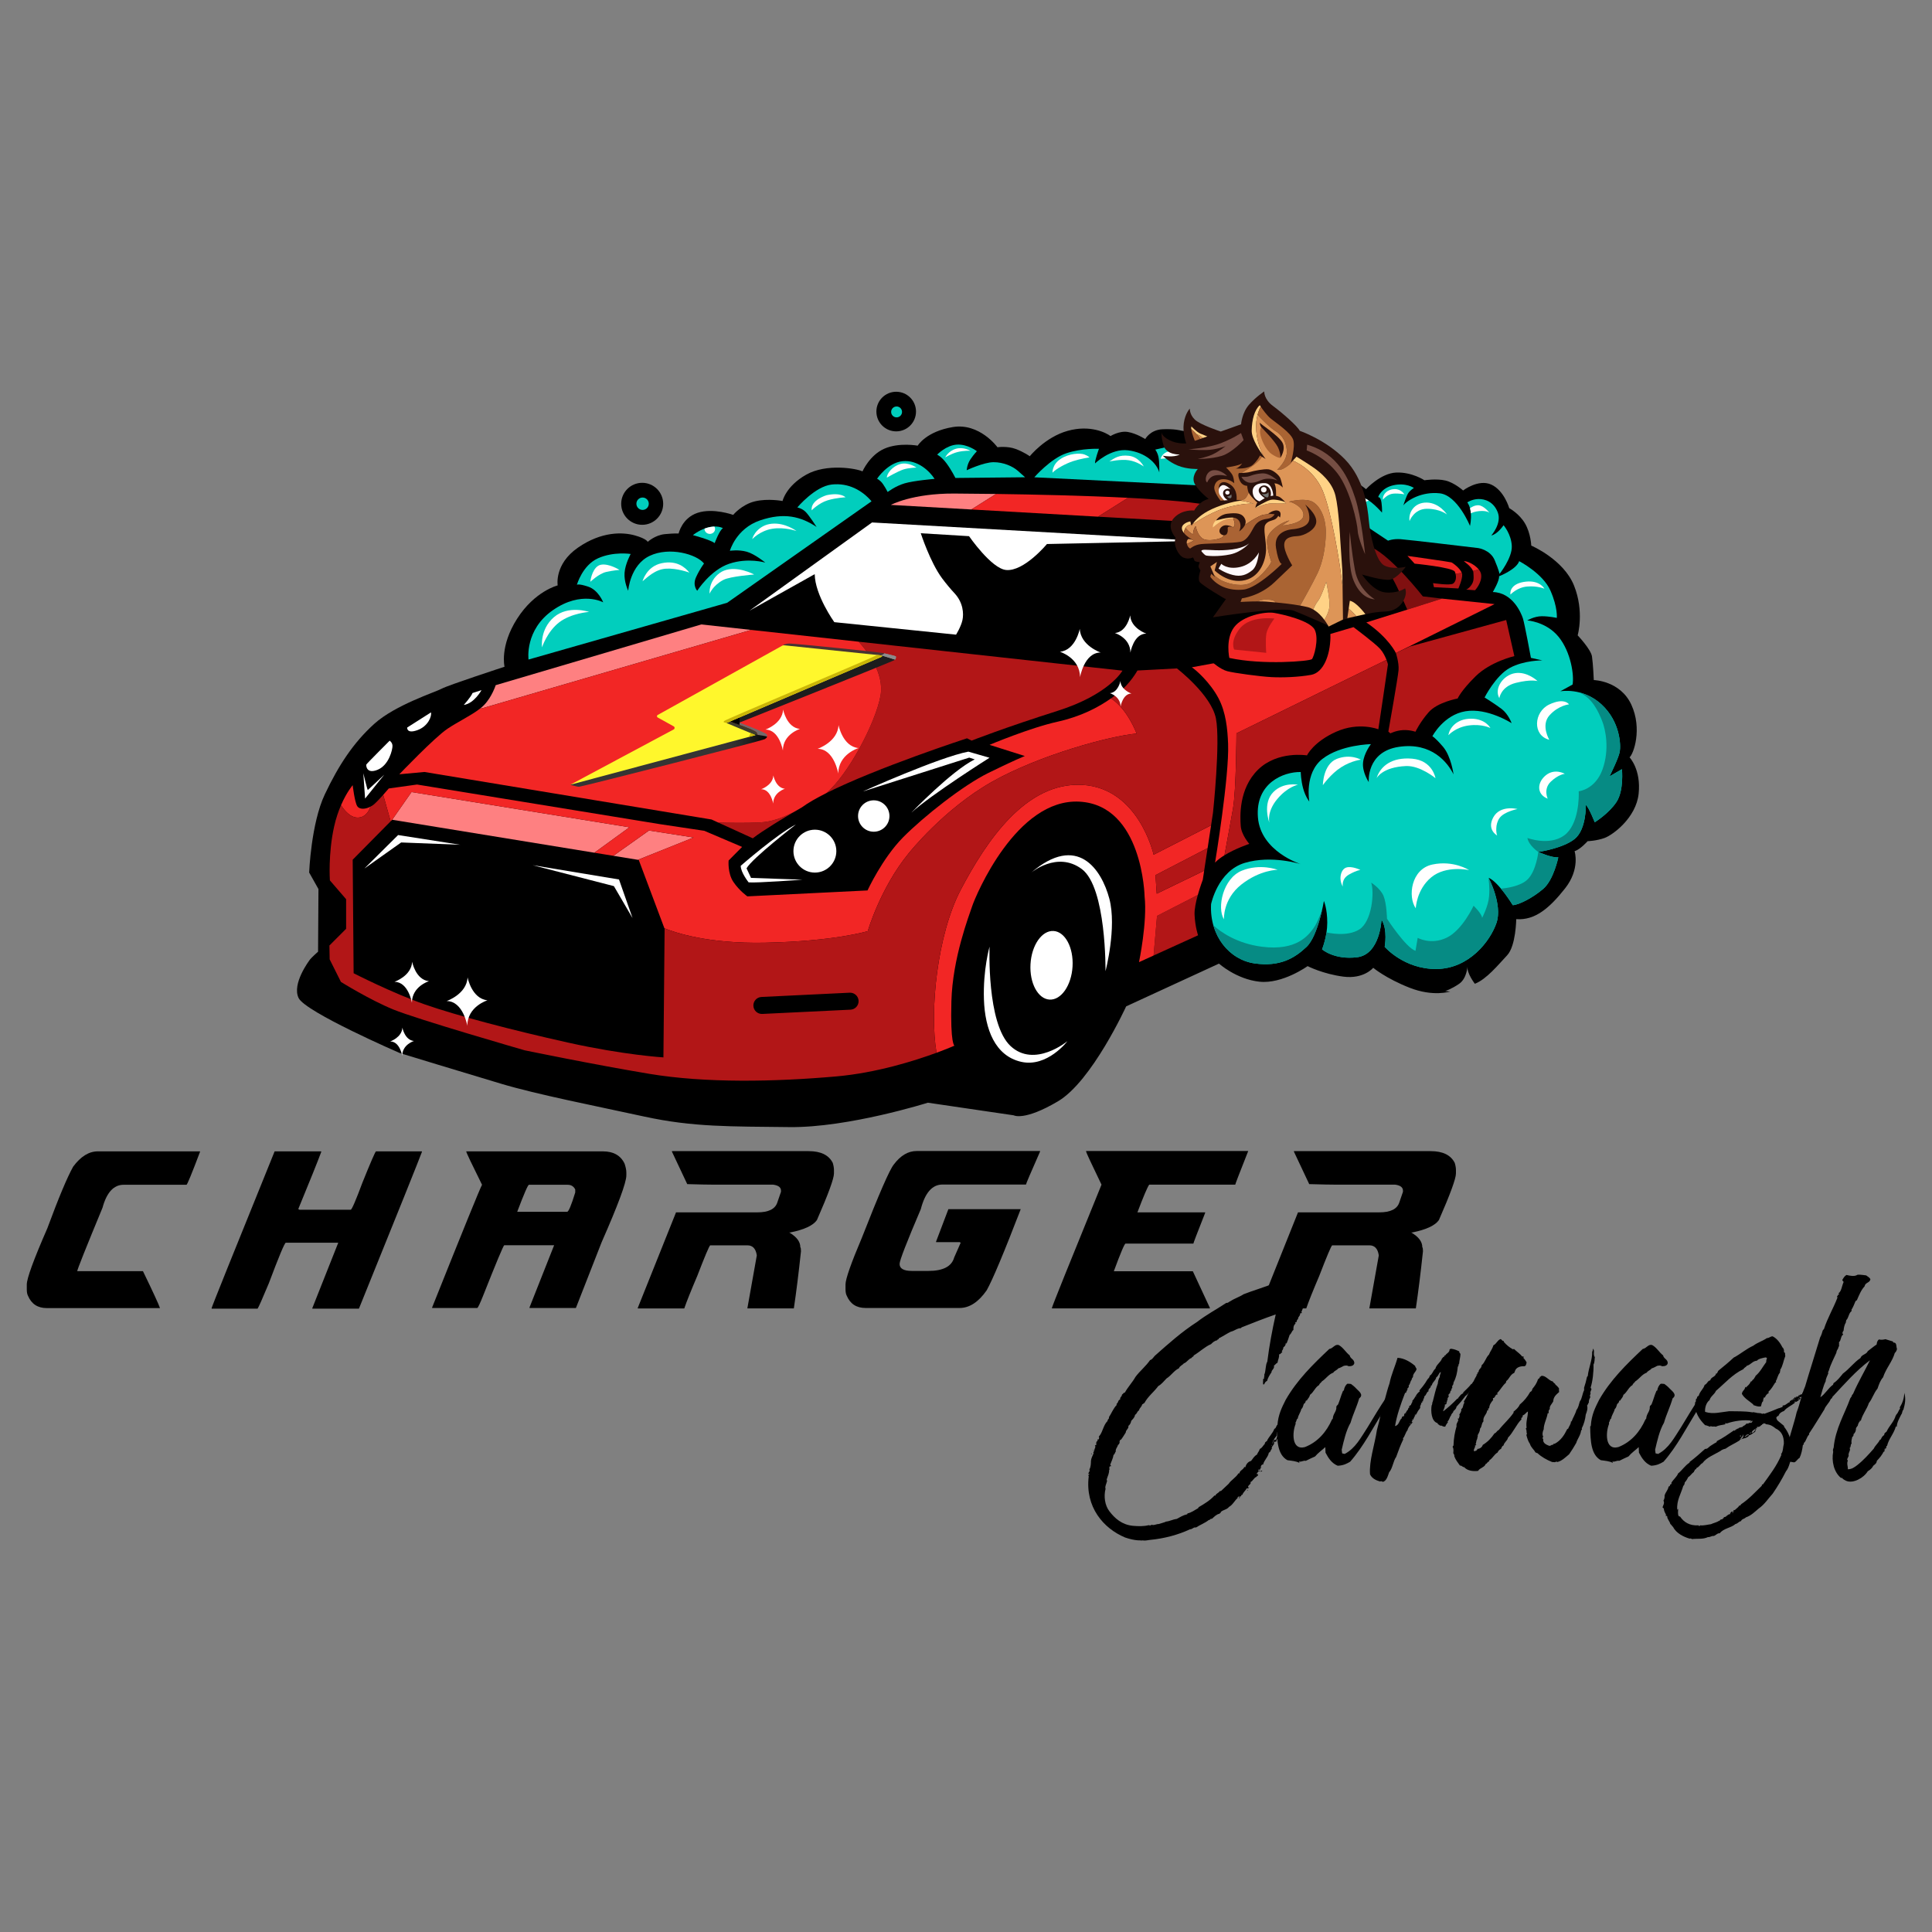 <?xml version="1.0" encoding="utf-8"?>
<!-- Generator: Adobe Illustrator 26.4.1, SVG Export Plug-In . SVG Version: 6.00 Build 0)  -->
<svg version="1.1" id="Layer_1" xmlns="http://www.w3.org/2000/svg" xmlns:xlink="http://www.w3.org/1999/xlink" x="0px" y="0px"
	 viewBox="0 0 1999.44 1999.44" style="enable-background:new 0 0 1999.44 1999.44;" xml:space="preserve">
<rect x="0" y="0" width="1999.44" height="1999.44" fill="#808080" stroke="none"/>
<style type="text/css">
	.st0{fill:#FFFFFF;}
	.st1{fill:#01CEBD;}
	.st2{fill:none;}
	.st3{fill:#FE8081;}
	.st4{fill:#B21617;}
	.st5{fill:#F22625;}
	.st6{fill:#068B84;}
	.st7{fill:#801010;}
	.st8{fill:#2A110C;}
	.st9{fill:#774E44;}
	.st10{fill:#764E43;}
	.st11{fill:#FFF9FB;}
	.st12{fill:#AA6433;}
	.st13{fill:#FFD285;}
	.st14{fill:#FFD386;}
	.st15{fill:#FFD185;}
	.st16{fill:#DD9557;}
	.st17{fill:#FFD286;}
	.st18{fill:#FED185;}
	.st19{fill:#DB9557;}
	.st20{fill:#774E45;}
	.st21{fill:#737372;}
	.st22{fill:#AA6333;}
	.st23{fill:#DD9456;}
	.st24{fill:#2B110C;}
	.st25{fill:#764E44;}
	.st26{fill:#DC9557;}
	.st27{fill:#AA6334;}
	.st28{fill:#2A110B;}
	.st29{fill:#463433;}
	.st30{fill:#3E3C2C;}
	.st31{fill:#72696A;}
	.st32{fill:url(#SVGID_1_);}
	.st33{fill:#1C1D1D;}
	.st34{fill:#8B8B8C;}
	.st35{fill:#FFF72C;}
	.st36{fill:#CAB607;}
</style>
<g>
	<path d="M329.58,920.12l-9.63-17.14c0,0,1.96-50.75,16.16-80.78c14.2-30.03,29.54-53.53,51.24-73.11s63.32-32.8,69.85-36.39
		c6.53-3.59,64.95-22.68,64.95-22.68s-5.22-21.21,13.06-49.77s41.94-34.43,41.94-34.43s-3.75-21.87,20.89-39
		c24.64-17.14,46.67-16.16,58.91-12.73c12.24,3.43,13.38,6.69,13.38,6.69s7.51-7.02,17.79-8c10.28-0.98,14.2-0.65,14.2-0.65
		s3.43-15.99,19.58-21.38c16.16-5.39,36.88,2.12,36.88,2.12s8.81-10.77,22.52-14.03c13.71-3.26,28.56-0.33,28.56-0.33
		s3.43-15.34,24.48-27.25c21.05-11.91,52.22-6.36,58.26-3.43c0,0,7.34-16.81,22.68-23.5c15.34-6.69,34.43-3.1,34.43-3.1
		s8.65-14.69,36.39-19.26c27.74-4.57,46.18,20.89,46.18,20.89s10.28-1.47,18.93,1.8c8.65,3.26,14.52,7.51,14.52,7.51
		s15.83-19.75,39.17-26.27c23.34-6.53,39.82,1.96,44.39,5.39c0,0,9.14-5.71,17.95-4.24c8.81,1.47,17.95,7.34,17.95,7.34
		s5.06-9.47,17.62-10.12s19.26,1.31,19.26,1.31l77.35,12.5c0,0,80.59,28.99,92.1,34.11c11.51,5.12,22.17,14.07,22.17,14.07
		s15.17-16.64,31.42-17.22c16.25-0.58,29.02,7.98,29.02,7.98s12.48-1.89,21.77,0.29c9.29,2.18,18.28,10.3,18.28,10.3
		s15.82-12.19,29.17-6.09c13.35,6.09,18.57,24.38,18.57,24.38s10.45,5.66,16.4,15.96s6.39,22.78,6.39,22.78s33.38,14.22,44.26,41.36
		s3.77,51.52,3.77,51.52s13.64,14.37,14.8,21.77c1.16,7.4,1.89,24.52,1.89,24.52s27.43,0.58,38.89,25.54
		c11.46,24.96,2.32,50.94-1.89,54.42c0,0,12.04,12.48,9.43,37.58s-26.85,42.81-35.26,45.86c-8.42,3.05-17.56,3.34-17.56,3.34
		s-7.69,8.71-13.5,10.3c0,0,6.09,18.43-9.87,38.6s-30.91,33.23-50.5,31.78c0,0-0.29,27.72-9.43,37.44
		c-9.14,9.72-21.19,24.67-33.38,29.46c0,0-8.27-10.59-7.69-17.85c0,0-0.58,12.33-8.56,17.85c-7.98,5.51-14.51,7.55-14.51,7.55
		l5.22,0.44c0,0-17.41,5.8-42.08-3.92s-37.58-20.61-37.58-20.61s-9.72,11.9-30.91,9.14c-21.19-2.76-37-10.88-37-10.88
		s-25.98,18.72-49.92,16.11c-23.94-2.61-41.79-18.72-41.79-18.72l-96.07,44.26c0,0-35.41,77.49-70.53,98.24
		c-35.12,20.75-45.86,14.51-45.86,14.51l-88.81-13.06c0,0-82.42,25.98-143.23,25.25c-60.8-0.73-99.55,0.15-150.19-10.88
		c-50.64-11.03-110.72-22.78-148.16-33.96c-37.44-11.17-104.92-31.78-104.92-31.78s-97.81-42.37-104.77-57.03
		c-6.97-14.66,10.59-38.17,12.04-40.05s8.13-7.84,8.13-7.84L329.58,920.12z"/>
	
		<ellipse transform="matrix(0.058 -0.998 0.998 0.058 29.072 2026.899)" class="st0" cx="1087.98" cy="998.05" rx="35.57" ry="21.8"/>
	<path class="st0" d="M1066.92,903.32c0,0,26.96-22.99,52.59-3.96s24.58,105.72,24.58,105.72s11.89-45.19,3.96-75.06
		C1140.13,900.15,1115.28,861.82,1066.92,903.32z"/>
	<path class="st0" d="M1024.1,979.7c0,0-3.17,79.55,21.67,102.81c24.84,23.26,58.94-5.02,58.94-5.02s-20.88,27.49-47.84,21.41
		c-26.96-6.08-37.53-33.57-38.59-64.49C1017.23,1003.49,1024.1,979.7,1024.1,979.7z"/>
	<circle class="st0" cx="843.33" cy="880.85" r="22.2"/>
	<circle class="st0" cx="904.25" cy="844.51" r="16.25"/>
	<polygon class="st0" points="551.28,895.39 635.32,917.06 654.62,950.1 640.61,910.19 	"/>
	<polygon class="st0" points="415.17,871.87 377.11,898.83 412,864.2 476.22,874.25 	"/>
	<path class="st0" d="M823.73,853.24c0,0-45.26,34.91-51.12,45.41l4.63,9.89l53.13,1.85c0,0-47.26,3.55-55.6,2.78
		c0,0-8.19-10.19-8.19-17.14C766.59,896.03,804.43,862.97,823.73,853.24z"/>
	<path class="st0" d="M892.93,819.11c0,0,79.08-35.52,109.2-41.24l21.93,6.33c0,0-60.24,38-80.93,56.84c0,0,41.7-43.4,65.64-55.14
		l-5.71-1.85L892.93,819.11z"/>
	<path class="st1" d="M546.98,682.56c0,0-4.23-30.77,25.37-51.21c29.6-20.44,51.92-7.99,51.92-7.99s-4.93-12.69-15.5-16.21
		c-10.57-3.52-11.75-1.88-11.75-1.88s5.64-20.2,21.85-27.49c16.21-7.28,33.83-4.46,33.83-4.46s-5.64,10.1-6.34,19.5
		c-0.7,9.4,3.76,18.56,3.76,18.56s1.88-26.55,22.32-36.18s48.63-1.64,56.15,7.99c0,0-4.23,5.4-8.22,14.09
		c-3.99,8.69,1.17,14.1,1.17,14.1s13.63-21.38,33.12-27.96c19.5-6.58,37.35-1.17,37.35-1.17s-10.81-8.93-19.26-11.28
		s-17.38-0.94-17.38-0.94s6.34-23.02,31.24-31.48c24.9-8.46,42.28-3.99,58.49,6.81c0,0-7.28-11.28-11.04-15.27
		c-3.76-3.99-8.93-4.93-8.93-4.93s18.32-21.85,35.71-23.73c17.38-1.88,31.48,6.11,41.11,17.38L752.53,623.83L546.98,682.56z"/>
	<path class="st1" d="M1415.14,545.3l21.37,14.25c0,0,5.04-2.09,12.86-1.56c7.82,0.52,80.45,9.21,80.45,9.21s12.51,1.74,17.03,12.51
		c4.52,10.77,5.04,14.25,5.04,14.25s13.21-16.51,12.68-28.85c-0.52-12.34-8.51-21.55-8.51-21.55s-6.26,9.38-12.69,10.6
		c0,0,10.95-12.34,6.78-23.63c-4.17-11.29-13.38-14.25-20.16-14.08c-6.78,0.17-11.47,3.48-11.47,3.48s2.95,3.48,3.65,10.77
		c0.7,7.3-0.87,13.55-0.87,13.55s-12.86-31.63-31.28-33.71c-18.42-2.09-33.54,7.12-37.71,12.51c0,0,3.13-9.9,5.21-12.86
		c2.09-2.95,5.73-5.21,5.73-5.21s-8.17-5.73-21.2-2.78c-13.03,2.95-15.81,12.34-15.81,12.34s2.61-0.87,3.48,5.73
		c0.87,6.6,0.52,10.25,0.52,10.25s-13.55-15.64-20.85-15.47s-5.73,9.9-5.73,9.9L1415.14,545.3z"/>
	<path class="st1" d="M1551.37,596.39c0,0,17.9-6.95,20.85-15.64c0,0,24.5,12.68,32.32,30.41c7.82,17.72,6.6,28.32,6.6,28.32
		s-7.65-1.74-15.47-1.74c-7.82,0-15.12,4.34-15.12,4.34s19.64,1.22,32.49,17.03s16.16,40.14,14.42,49.35l-12.68,6.95
		c0,0,23.11-4.34,42.57,13.55c19.46,17.9,20.16,42.23,18.94,49c-1.22,6.78-10.6,25.54-10.6,25.54l12.86-7.47
		c0,0,2.26,22.07-5.73,34.06c-7.99,11.99-22.42,20.85-22.42,20.85s-6.26-15.81-9.21-17.9c0,0,0.7,25.2-11.47,35.1
		c-12.16,9.9-37.71,13.55-37.71,13.55s13.73,6.26,20.68,5.56c0,0-4.69,23.28-15.64,32.67c-10.95,9.38-25.2,16.51-31.45,16.86
		c0,0-14.6-23.98-25.02-28.32c0,0,14.6,27.63,8.17,46.57s-28.32,47.44-62.03,47.79s-53.69-22.94-53.69-22.94s3.3-17.9-3.3-28.15
		c0,0-1.39,35.97-25.2,38.92s-36.32-8.17-36.32-8.17s5.39-13.03,5.39-27.63s-3.48-22.42-3.48-22.42s-5.91,36.14-18.07,47.61
		c-12.16,11.47-27.28,20.68-53.52,17.03c-26.24-3.65-46.92-28.67-45.18-61.34c0,0,6.95-34.41,34.93-42.75
		c27.98-8.34,58.04,1.39,58.04,1.39s-41.7-13.03-44.48-48.48c-2.78-35.45,26.41-47.26,44.31-46.92c0,0,0.17,8.86,2.61,17.38
		c2.43,8.51,6.26,13.21,6.26,13.21s-5.39-29.37,13.55-44.14s50.22-15.29,50.22-15.29s-7.3,9.38-8.17,19.29
		c-0.87,9.9,5.91,19.98,5.91,19.98s-2.78-31.45,31.28-36.49s50.57,16.51,56.47,28.5c0,0-2.43-18.77-10.95-28.67
		c-8.51-9.9-10.95-10.77-10.95-10.77s11.47-22.07,34.23-25.89s47.79,12.34,47.79,12.34s-3.3-9.38-10.43-14.77
		c-7.12-5.39-17.55-11.82-17.55-11.82s11.47-22.59,26.06-30.58c14.6-7.99,33.71-7.82,33.71-7.82l-11.82-2.61
		c0,0-6.6-35.8-8.34-41.01c-1.74-5.21-10.43-26.59-31.1-27.11C1544.94,612.72,1552.07,600.56,1551.37,596.39z"/>
	<path class="st1" d="M730.42,546.57c11.48-3.83,17.79,0.06,17.79,0.06c-3.56,1.84-8.56,15.41-8.56,15.41
		c-4.92-3.57-22.55-8.23-22.55-8.23S722.73,549.14,730.42,546.57z"/>
	<circle cx="664.61" cy="521.4" r="21.73"/>
	<path class="st1" d="M918.66,509.16c0,0-4.29-8.37-7.23-11c-2.94-2.63-3.77-2.69-3.77-2.69s10.9-16.63,26.45-18.18
		s27.69,10.02,33.11,18.29c0,0-21.44,1.81-31.05,4.65C926.56,503.06,918.66,509.16,918.66,509.16z"/>
	<path class="st1" d="M969.86,470.52c0,0,9.25-9.71,20.41-10.38c11.16-0.67,20.72,6.82,20.72,6.82s-2.94,2.94-6.61,8.32
		c-3.67,5.37-3.93,11.37-3.93,11.37s17.51-8.27,27.74-8.32s19.79,4.24,24.95,8.73c5.17,4.49,7.75,6.87,7.75,6.87l-72.12,0.72
		c0,0-4.03-8.16-9.25-15.19C974.3,472.43,969.86,470.52,969.86,470.52z"/>
	<path class="st1" d="M1199.76,488.91c0,0,0.28-10.76-0.84-15.92c-1.12-5.17-3.35-7.68-3.35-7.68l13.55-3.07l37.3,16.2l-6.43,23.89
		l-169.58-8.38c0,0,16.9-19.42,33.11-24.86c16.2-5.45,33.8-4.61,33.8-4.61s-4.47,12.29-4.05,15.09c0,0,16.2-15.78,34.08-13.55
		C1185.23,468.24,1196.97,479,1199.76,488.91z"/>
	<circle cx="927.48" cy="425.93" r="20.5"/>
	<g>
		<polygon class="st2" points="405.86,848.37 404.28,849.97 404.64,851.24 		"/>
		<path class="st2" d="M396.57,822.62l-1.18-4.17l-10.75,11.45c0,0-0.27,2.14-1.21,4.86c1.23-0.67,2.48-1.33,3.58-2.3
			C389.87,829.94,393.53,826.01,396.57,822.62z"/>
		<path class="st2" d="M660.17,889.82l-14.06,5.63L660.17,889.82l-25.41-4.14l-3.1,2.2l3.1-2.2l-19.63-3.2l-3.55,2.58l3.55-2.58
			l-209.27-34.11l-1.22,2.87l0.79,2.81l-0.79-2.81l-1.5,3.52l1.5-3.52l-0.36-1.27L365,889.72l0.97,117.5c0,0,39.9,20.43,73.22,32.11
			c33.33,11.68,90.74,26.76,148.63,39.65c57.9,12.89,98.77,15.33,98.77,15.33l1.22-133.07l-0.21-0.55
			c-2.39-0.95-3.79-1.57-4.14-1.64c0.34,0.06,1.74,0.69,4.14,1.64l-26.55-70.73L660.17,889.82z"/>
		<path class="st0" d="M431.94,755.65c11.35-4.08,15.09-14.75,14.07-18.38l-24.62,15.66C421.39,752.93,420.6,759.73,431.94,755.65z"
			/>
		<path class="st0" d="M498.32,714.24l-9.3,2.95c-1.48,3.97-9.08,12.37-9.08,12.37C490.71,728.08,498.32,714.24,498.32,714.24z"/>
		<path class="st0" d="M390.87,796.61c11.8-4.88,15.43-21.1,15.32-24.73c-0.11-3.63-2.95-5.33-2.95-5.33s-23.94,23.94-24.17,24.73
			C378.84,792.07,379.07,801.49,390.87,796.61z"/>
		<path class="st0" d="M397.68,801.71c0,0-16.57,15.66-17.02,15.88c-0.45,0.23-4.65-17.36-4.65-17.36l1.82,26.21L397.68,801.71z"/>
		<polygon class="st3" points="717.83,866.73 671.66,859.51 634.76,885.68 660.17,889.82 		"/>
		<polygon class="st3" points="651.4,856.16 425.88,819.69 405.86,848.37 615.13,882.48 		"/>
		<path class="st4" d="M1193.85,988.86l46.04-20.93c0,0-3.06-8.62-3.63-21.33c-0.25-5.68,1.44-13.46,3.36-20.39l-42.21,21.66
			L1193.85,988.86z"/>
		<path class="st5" d="M405.86,848.37l20.01-28.68l225.53,36.47l-36.27,26.32l19.63,3.2l36.9-26.17l46.16,7.22l-57.65,23.09
			l0.88,0.14l26.55,70.73c11.08,4.39,44.46,16.09,103.87,14.93c72.24-1.41,106.6-11.98,106.6-11.98s12.86-44.58,42.46-80.7
			c0,0,36.22-45.72,86.11-73.86c49.89-28.14,123.12-47.65,149.66-49.89c0,0-9.31-25.23-26.5-36.41
			c-13.13,9.21-31.05,18.74-55.37,24.12c-28.71,6.35-70.35,23.94-70.35,23.94l36.53,11.57c0,0-11.69,4.65-37.9,17.59
			c-26.21,12.93-66.71,44.93-88.16,66.6c-21.44,21.67-36.76,54.92-36.76,54.92l-124.35,6.13c0,0-8.17-5.67-14.41-14.86
			c-6.24-9.19-4.99-22.24-4.99-22.24l13.96-14.07l-39.14-16.68c0,0-45.84-6.81-46.18-6.92c-0.34-0.11-251.09-40.96-251.09-40.96
			l-29.27,4.08c0,0-2.52,3-5.76,6.61l7.71,27.34L405.86,848.37z"/>
		<path class="st5" d="M1193.9,884.56c0,0-15.35-69.08-73.87-72.27c-58.52-3.2-99.46,58.52-125.68,108.41
			c-24.48,46.57-32.5,125.7-25.14,168.81c11.57-4.26,18.56-7.35,18.56-7.35s-4.38-1.22-3.16-45.98
			c1.22-44.76,18.24-88.55,21.65-98.77c3.41-10.22,45.49-111.42,110.93-107.77c65.44,3.65,67.35,98.02,67.35,98.02
			c2.95,26.44-5.79,68.08-5.79,68.08l15.11-6.87l3.56-40.99l42.21-21.66c2.39-8.57,5.15-15.8,5.15-15.8l1.42-9.32l-49.1,23.77
			l-1.28-19.19l53.94-27.95l3.6-23.61L1193.9,884.56z"/>
		<polygon class="st4" points="1197.09,924.85 1246.19,901.08 1249.76,877.71 1195.81,905.66 		"/>
		<path class="st5" d="M370.9,846.12c7.43-0.44,10.94-6.74,12.53-11.35c-5.38,2.92-11.45,3.04-13.67-0.38
			c-2.72-4.2-4.77-21.78-4.77-21.78s-6.16,7.02-12.05,20.66C356.11,838.28,362.6,846.61,370.9,846.12z"/>
		<path class="st4" d="M994.34,920.69c26.22-49.89,67.16-111.61,125.68-108.41c58.52,3.2,73.87,72.27,73.87,72.27l59.46-30.46
			l1.97-12.9c0,0,7.83-73.07,3.06-97.58c-4.77-24.51-40.39-51.85-40.39-51.85l-40.85,2.16c0,0-7.15,13.39-20.65,23.94
			c-2.06,1.61-4.33,3.26-6.69,4.92c17.18,11.17,26.5,36.41,26.5,36.41c-26.54,2.24-99.78,21.75-149.66,49.89
			c-49.89,28.14-86.11,73.86-86.11,73.86c-29.6,36.12-42.46,80.7-42.46,80.7s-34.36,10.57-106.6,11.98
			c-59.41,1.16-92.79-10.54-103.87-14.93l0.21,0.55l-1.22,133.07c0,0-40.87-2.43-98.77-15.33c-57.9-12.89-115.31-27.98-148.63-39.65
			c-33.33-11.68-73.22-32.11-73.22-32.11L365,889.72l39.29-39.76l-7.71-27.34c-3.04,3.39-6.7,7.31-9.56,9.84
			c-1.1,0.97-2.34,1.64-3.58,2.3c-1.59,4.61-5.1,10.91-12.53,11.35c-8.3,0.5-14.79-7.83-17.95-12.86
			c-2.63,6.09-5.22,13.37-7.17,22.16c-6.33,28.46-4.38,55.71-4.38,55.71l16.79,19.46v30.65l-17.27,17.27l0.24,14.35l11.68,23.35
			c0,0,29.19,18.24,54.01,28.46c24.81,10.22,136.23,42.33,136.23,42.33s70.55,14.6,128.93,24.33c58.38,9.73,129.9,8.27,193.4,2.68
			c41.81-3.68,81.5-16.3,103.81-24.51C961.84,1046.39,969.87,967.26,994.34,920.69z"/>
	</g>
	<path class="st0" d="M462.21,1036c0,0,20.88-7.14,21.67-24.58c0,0,4.23,22.2,20.62,23.79c0,0-20.88,6.34-20.88,26.43
		C483.62,1061.63,479.39,1036,462.21,1036z"/>
	<path class="st0" d="M408.19,1016.09c0,0,17.66-6.03,18.33-20.78c0,0,3.58,18.77,17.43,20.11c0,0-17.66,5.36-17.66,22.35
		C426.29,1037.77,422.72,1016.09,408.19,1016.09z"/>
	<path class="st0" d="M403.85,1077.79c0,0,12.11-4.14,12.57-14.26c0,0,2.45,12.88,11.96,13.8c0,0-12.11,3.68-12.11,15.33
		C416.28,1092.67,413.82,1077.79,403.85,1077.79z"/>
	<g>
		<path class="st2" d="M822.87,839.59c8-4.21,16.21-9.1,25.53-14.03c2.16-1.14,4.43-2.84,6.74-4.78
			c-10.2,5.12-18.94,10.1-25.19,14.69C829.96,835.47,827.16,837.08,822.87,839.59z"/>
		<path class="st4" d="M743.19,851.21l35.88,16.36c10.18-7.95,32.4-21.27,43.81-27.98c-11.94,6.28-23.41,10.97-37.32,11.58
			C771.02,851.82,753.93,851.52,743.19,851.21z"/>
		<path class="st3" d="M777.34,651.9l-51.55-5.66l-212.79,62.85c0,0-3.76,11.95-11.95,20.49c-1.2,1.25-2.63,2.47-4.15,3.68l2.1-0.26
			L777.34,651.9z"/>
		<path class="st4" d="M888.7,664.11c8.88,9.72,26.69,32.6,22.55,55.9c-4.96,27.89-33.5,81.79-56.1,100.76
			c52.79-26.48,145.59-56.7,145.59-56.7l4.78,2.39c0,0,34.84-13.66,88.81-30.74c53.97-17.08,67.29-41.67,67.29-41.67L888.7,664.11z"
			/>
		<path class="st5" d="M911.25,720.02c4.14-23.3-13.67-46.18-22.55-55.9L777.34,651.9L498.99,733l-2.1,0.26
			c-8.84,7-22.4,13.34-33.76,20.91c-13.32,8.88-49.87,47.14-49.87,47.14l25.96-2.39l297.16,49.19l6.82,3.11
			c10.74,0.31,27.83,0.61,42.37-0.03c13.91-0.61,25.37-5.31,37.32-11.58c4.28-2.52,7.09-4.13,7.09-4.13
			c6.25-4.59,14.98-9.57,25.19-14.69C877.75,801.8,906.3,747.9,911.25,720.02z"/>
	</g>
	<g>
		<path class="st3" d="M987.45,510.78c-43.53-0.22-65.52,11.75-65.52,11.75l83.31,4.73l25.57-16.06
			C1011.98,510.94,996.65,510.83,987.45,510.78z"/>
		<path class="st5" d="M1030.8,511.2l-25.57,16.06l131.14,7.45l31.08-19.53C1121.47,512.84,1068.92,511.72,1030.8,511.2z"/>
		<path class="st4" d="M1256.92,524.06c-16.71-4.08-50.75-6.91-89.47-8.88l-31.08,19.53l103.79,5.89
			C1240.16,540.6,1303.29,535.38,1256.92,524.06z"/>
	</g>
	<path class="st0" d="M775.71,631.97l126.76-91.27l315.39,17.75l0.25,1.77l-134.62,2.79c0,0-23.78,28.73-42.34,26.87
		c-15.21-1.52-38.28-34.99-38.28-34.99l-49.95-3.04c0,0,9.63,29.92,22.06,46.65c4.51,6.07,9,11.31,12.89,15.5
		c8.91,9.6,9.67,21.01,8.15,27.85c-1.52,6.85-6.59,14.96-6.59,14.96l-126-12.93c0,0-20.03-27.89-20.28-49.69L775.71,631.97z"/>
	<path class="st0" d="M560.94,669.89c0,0-2.5-18.44,12.38-31.21c14.88-12.77,36.35-5.4,36.35-5.4s-18.3,1.19-30.82,10.67
		C566.34,653.43,560.94,669.89,560.94,669.89z"/>
	<path class="st0" d="M610.98,602.07c0,0,8.82-8.43,16.33-10.14s13.83-2.11,13.83-2.11s-10.8-6.85-19.1-5.4
		C613.75,585.87,611.12,599.3,610.98,602.07z"/>
	<path class="st0" d="M664.98,601.54c0,0,3.95-15.41,19.89-18.7c15.93-3.29,24.36,4.61,28.58,9.75c0,0-12.77-4.74-24.1-4.08
		C678.01,589.16,669.72,597.72,664.98,601.54z"/>
	<path class="st0" d="M734.38,614.45c0,0-1.45-12.64,10.27-21.33c11.72-8.69,29.89-1.84,35.82,1.45c0,0-24.66,1.86-31.74,5.53
		C737.8,605.76,734.38,614.45,734.38,614.45z"/>
	<path class="st0" d="M739.34,544.94c-2.5,0.07-5.44,0.47-8.92,1.63c-0.45,0.15-0.82,0.36-1.25,0.52c-0.01,0.09-0.05,0.17-0.05,0.26
		c0,2.87,2.45,5.2,5.47,5.2c3.02,0,5.46-2.33,5.46-5.2C740.04,546.47,739.75,545.67,739.34,544.94z"/>
	<circle class="st1" cx="665.02" cy="521.31" r="6.41"/>
	<circle class="st1" cx="927.89" cy="426.3" r="5.64"/>
	<path class="st0" d="M778.52,557.95c0,0,7.85-8.63,20.66-10.72c12.82-2.09,25.11,2.35,25.11,2.35s-11.64-8.89-25.5-7.59
		C784.93,543.3,779.05,554.55,778.52,557.95z"/>
	<path class="st0" d="M839.99,528.13c0,0,7.45-7.59,16.48-10.33s18.57-3.14,18.57-3.14s-4.73-5.33-19.51-2.2
		C855.53,512.47,838.79,517.22,839.99,528.13z"/>
	<path class="st0" d="M917.83,494.28c0,0,11.47-6.61,17.1-8.42c5.63-1.81,13.48-1.96,13.48-1.96s-8.21-5.94-16.53-3.72
		C923.57,482.4,917.68,490.2,917.83,494.28z"/>
	<path class="st0" d="M978.17,473.41c0,0,3.15-6.61,11-8.94c7.85-2.32,15.03,2.01,15.03,2.01s-6.97-0.26-13.38,1.39
		C984.42,469.53,978.17,473.41,978.17,473.41z"/>
	<path class="st0" d="M1148.08,477.6c0,0,11.87-2.65,20.39-1.26c8.52,1.4,15.23,6.43,15.23,6.43s-4.89-9.78-15.23-11.04
		C1158.13,470.47,1153.38,474.11,1148.08,477.6z"/>
	<path class="st0" d="M1201.16,474.8c0.7,0,18.72-1.4,21.37-0.98c2.65,0.42,2.93-3.21,2.93-3.21s-9.5-5.17-16.34-3.35
		S1201.16,474.8,1201.16,474.8z"/>
	<path class="st0" d="M1089.29,489.18c0,0-0.71-8.23,8.27-14.19c8.98-5.95,20.44-6.29,24.7-4.64c4.27,1.65,5.17,3.03,5.17,3.03
		s-8.87,1.27-16.77,3.82C1102.77,479.75,1092.59,485.4,1089.29,489.18z"/>
	<path class="st0" d="M1458.76,539.22c0,0,4.52-12.68,18.07-12.68s20.68,5.91,20.68,5.91s-7.82-12.16-21.03-12.34
		S1457.37,530.88,1458.76,539.22z"/>
	<path class="st0" d="M1431.13,517.15c0,0,4.52-5.73,10.6-6.26s11.64,0.7,11.64,0.7s-3.13-5.56-10.25-5.39
		S1430.78,511.24,1431.13,517.15z"/>
	<path class="st0" d="M1409.41,515.07c-7.3,0.17-5.73,9.9-5.73,9.9l0.5,0.88c3.11-2.3,7.15-5.4,7.15-5.4l5.17-2.51
		C1413.93,516.23,1411.43,515.02,1409.41,515.07z"/>
	<path class="st0" d="M1530,522.89c-3.63-0.11-6.81,1.72-8.69,3.04c0.38,1.36,0.69,2.94,0.87,4.78c0.02,0.19,0,0.35,0.02,0.54
		c1.83-0.92,4.47-1.88,8.32-2.28c8.34-0.87,10.95,1.74,10.95,1.74S1535.56,523.06,1530,522.89z"/>
	<path class="st0" d="M1563.19,615.33c0,0,6.78-7.47,17.38-8.34c10.6-0.87,17.72,2.26,17.72,2.26s-4.52-8.86-19.11-7.3
		C1564.58,603.51,1562.5,611.51,1563.19,615.33z"/>
	<path class="st0" d="M1389.71,917.52c0,0-1.8-7.86,6.39-12.45c8.19-4.59,11.8-4.75,11.8-4.75s-9.01-4.42-14.74-2.46
		C1387.42,899.82,1385.13,910.14,1389.71,917.52z"/>
	<path class="st0" d="M1266.68,951.43c0,0-1.31-20.81,18.02-36.04c19.33-15.24,37.52-15.24,37.52-15.24s-18.02-6.88-37.19,0.98
		C1265.86,909,1259.14,939.3,1266.68,951.43z"/>
	<g>
		<g>
			<path class="st6" d="M1553.37,919.68c6.7,8.01,12.26,17.12,12.26,17.12c6.26-0.35,20.5-7.47,31.45-16.86
				c10.95-9.38,15.64-32.67,15.64-32.67c-6.95,0.69-20.68-5.56-20.68-5.56s-2.13,19.42-10.98,28.27
				C1573.65,917.39,1558.23,919.26,1553.37,919.68z"/>
			<path class="st6" d="M1665.71,803.52c0,0,9.38-18.77,10.6-25.54s0.52-31.1-18.94-49c-7.58-6.97-15.67-10.51-22.77-12.31
				c13.61,6.06,19.58,19.97,23.29,29c3.77,9.17,8.03,29.98,0.49,50.79c-7.54,20.81-24.57,22.44-24.57,22.44
				c0.33,5.24,0.33,34.57-15.07,45.71c-15.4,11.14-38.01,2.62-38.01,2.62c1.47,8.03,11.3,14.49,11.3,14.49s25.54-3.65,37.71-13.55
				c12.16-9.9,11.47-35.1,11.47-35.1c2.95,2.08,9.21,17.9,9.21,17.9s14.42-8.86,22.42-20.85s5.73-34.06,5.73-34.06L1665.71,803.52z"
				/>
			<path class="st6" d="M1368.58,940.31l0-0.03c0,0-4.42,13.92-9.34,20.48c-4.92,6.55-16.71,23.76-53.41,19
				c-25.81-3.34-42.34-15.16-50-21.95c6.14,21.39,22.79,36.5,42.7,39.27c26.24,3.65,41.36-5.56,53.52-17.03
				C1360.65,971.97,1366.11,951.6,1368.58,940.31z"/>
			<path class="st6" d="M1548.77,955.04c5.38-15.84-3.93-37.7-7.13-44.45l-1.21-1.1c0,0,1.47,7.7,0.65,18.02
				c-0.82,10.32-7.21,22.44-7.21,22.44c-0.33-4.42-8.85-12.61-8.85-12.61s-11.47,25.23-27.85,33.09
				c-16.38,7.86-29.98,0.16-29.98,0.16l-2.29,13.43c-10.16-3.44-29.49-33.26-29.49-33.26s-0.33-15.73-3.6-23.59
				c-3.28-7.86-12.78-13.76-12.78-13.76c3.44,9.67,0.98,40.14-12.29,48.49c-12.72,8.01-32.31,3.42-33.93,3.02
				c-1.49,10.02-4.59,17.57-4.59,17.57s12.51,11.12,36.32,8.17c23.81-2.95,25.2-38.92,25.2-38.92c6.6,10.25,3.3,28.15,3.3,28.15
				s19.98,23.29,53.69,22.94C1520.44,1002.48,1542.34,973.98,1548.77,955.04z"/>
		</g>
	</g>
	<path class="st0" d="M1465.2,940.03c0,0,0.62-19.36,16.06-32.13c15.45-12.77,39.13-7.41,39.13-7.41s-16.06-10.5-38.1-5.77
		C1460.26,899.46,1456.75,928.09,1465.2,940.03z"/>
	<path class="st0" d="M1549.42,864.66c0,0-11.12-5.97-3.91-18.95c7.21-12.97,24.92-8.44,24.92-8.44s-13.8,2.68-18.53,9.27
		C1547.16,853.13,1548.4,862.6,1549.42,864.66z"/>
	<path class="st0" d="M1601.73,826.56c0,0-4.74-9.88,3.09-17.5s14.62-8.24,14.62-8.24s-10.3-5.97-19.56,1.44
		C1590.61,809.68,1589.99,822.03,1601.73,826.56z"/>
	<path class="st0" d="M1424.63,805.35c0,0,5.79-11.52,30.48-12.56c14.62-0.62,30.48,12.56,30.48,12.56s-2.88-18.33-24.09-20.18
		S1428.54,792.99,1424.63,805.35z"/>
	<path class="st0" d="M1369.03,812.56c0,0,8.24-11.74,18.95-18.53c10.71-6.8,20.39-7.83,20.39-7.83s-10.71-6.38-24.92-0.82
		C1369.23,790.94,1369.03,812.56,1369.03,812.56z"/>
	<path class="st0" d="M1313.63,851.27c0,0-2.88-10.91,8.03-24.09s21.62-15.03,21.62-15.03s-15.03-3.09-25.54,7.62
		C1306.2,831.54,1313.63,851.27,1313.63,851.27z"/>
	<path class="st0" d="M1603.38,765.61c0,0-9.06-15.03,0.21-25.33c9.27-10.3,20.18-11.33,20.18-11.33s-4.74-7.41-20.59,0.21
		C1587.32,736.77,1585.67,761.07,1603.38,765.61z"/>
	<path class="st0" d="M1551.69,722.56c0,0,1.44-11.94,17.09-15.86s22.45-1.85,22.45-1.85s-10.5-10.09-23.06-8.24
		S1545.92,712.68,1551.69,722.56z"/>
	<path class="st0" d="M1498.97,760.87c0,0,7.21-8.24,21.01-10.09c13.8-1.85,22.45,2.68,22.45,2.68s-4.94-9.68-19.98-9.68
		S1500,753.46,1498.97,760.87z"/>
	<g>
		<path class="st4" d="M1506.32,593.82c1.15,4.02,0.2,8.4-2.58,10.18c-3.29,2.11-20.68-0.53-20.68-0.53l0.92,4.21l25.29,1.32
			c0,0,4.35-9.61,3.95-14.62c-0.04-0.49-0.22-1-0.41-1.51C1510.19,593.28,1507.92,593.61,1506.32,593.82z"/>
		<path class="st5" d="M1502.04,582.01c-1.58-0.53-45.43-6.72-45.43-6.72c0.39,0.26,7.37,8.03,7.37,8.03s39.24,3.82,41.62,8.3
			c0.37,0.7,0.52,1.45,0.73,2.2c1.59-0.22,3.87-0.54,6.49-0.94C1511.06,588.11,1503.46,582.49,1502.04,582.01z"/>
		<path class="st4" d="M1532.85,594.52c-0.26-1.86-1.21-3.58-2.45-5.17c-1.72,0.51-3.77,1-5.99,1.46c0.2,0.54,0.39,1.08,0.41,1.6
			c0.26,5,0.92,8.82-2.11,13.04c-3.03,4.21-5.4,4.74-5.4,4.74l9.22,0.66C1526.53,610.85,1534.04,602.95,1532.85,594.52z"/>
		<path class="st5" d="M1514.94,580.83c0,0,7.68,5.29,9.46,9.99c2.22-0.46,4.27-0.96,5.99-1.46
			C1526.02,583.78,1517.2,580.21,1514.94,580.83z"/>
	</g>
	<g>
		<path class="st5" d="M1279.61,758.96l155.27-76.1c-1.32-3.38-3.48-7.86-6.52-11.25c-5.28-5.91-27.64-22.58-27.64-22.58
			l-24.26,7.17l-8.23,12.66l-25.53,26.8l-85.24-9.49l-24.05,4.43c4.25,2.69,19.04,15.72,27.64,32.07
			c7.61,14.48,9.32,31.51,9.92,47.26c1.27,33.55-13.5,122.8-13.5,122.8c2.52-2.73,5.98-5.3,9.75-7.62c2.43-13,6.54-35.16,8.82-48.29
			C1279.4,817.41,1279.61,758.96,1279.61,758.96z"/>
		<path class="st4" d="M1279.61,758.96c0,0-0.21,58.44-3.59,77.86c-2.28,13.13-6.39,35.3-8.82,48.29
			c11.4-7.02,25.7-11.79,25.7-11.79s-8.23-9.28-8.86-18.57c-0.63-9.28-2.32-38.4,17.93-58.23c20.26-19.83,50.64-14.77,50.64-14.77
			s6.54-13.93,30.17-24.47c23.63-10.55,43.68-2.53,43.68-2.53s9.92-66.25,9.92-67.1c0-0.36-0.53-2.28-1.5-4.78L1279.61,758.96z"/>
	</g>
	<path class="st7" d="M1420.77,573.08c0,0,15.61,17.09,20.89,26.37c5.27,9.28,14.77,31.44,14.77,31.44l35.87-11.39l-19.83-2.32
		c0,0-31.44-40.3-52.33-50.43L1420.77,573.08z"/>
	<path class="st5" d="M1414.02,644.18l42.41-13.29l35.87-11.39l54.44,5.7l-102.12,50.64
		C1444.61,675.83,1437.44,660.22,1414.02,644.18z"/>
	<path class="st4" d="M1444.61,675.83l14.35-6.75l99.8-27.43l8.44,37.35c0,0-24.69,5.7-40.09,20.89c-15.4,15.19-18.57,23-18.57,23
		s-20.89,3.8-29.96,14.14s-13.71,20.26-13.71,20.26s-5.91-2.11-13.08-1.69c-7.17,0.42-12.87,3.38-12.87,3.38l-2.11-1.9
		c0,0,9.92-55.7,10.55-63.51C1447.99,685.75,1444.61,675.83,1444.61,675.83z"/>
	<path class="st0" d="M846.13,774.96c0,0,20.88-7.14,21.67-24.58c0,0,4.23,22.2,20.62,23.79c0,0-20.88,6.34-20.88,26.43
		C867.54,800.6,863.31,774.96,846.13,774.96z"/>
	<path class="st0" d="M792.11,755.05c0,0,17.66-6.03,18.33-20.78c0,0,3.58,18.77,17.43,20.11c0,0-17.66,5.36-17.66,22.35
		C810.21,776.73,806.63,755.05,792.11,755.05z"/>
	<path class="st0" d="M787.77,816.76c0,0,12.11-4.14,12.57-14.26c0,0,2.45,12.88,11.96,13.8c0,0-12.11,3.68-12.11,15.33
		C800.19,831.63,797.74,816.76,787.77,816.76z"/>
	<path class="st0" d="M1139.1,675.29c0,0-20.84-7.12-21.63-24.53c0,0-4.22,22.16-20.58,23.74c0,0,20.84,6.33,20.84,26.38
		C1117.73,700.88,1121.95,675.29,1139.1,675.29z"/>
	<path class="st0" d="M1186.32,655.74c0,0-16.05-5.49-16.66-18.89c0,0-3.25,17.06-15.85,18.28c0,0,16.05,4.88,16.05,20.32
		C1169.87,675.45,1173.12,655.74,1186.32,655.74z"/>
	<path class="st0" d="M1170.96,717.77c0,0-11.01-3.76-11.43-12.96c0,0-2.23,11.71-10.87,12.55c0,0,11.01,3.35,11.01,13.94
		C1159.67,731.29,1161.9,717.77,1170.96,717.77z"/>
	<path d="M1264,634.27c0,0,8.44-10.97,11.39-10.97s4.85,0,8.23-0.21s14.56-1.48,17.3-1.05s14.35,1.48,20.04,1.48
		s30.17,4.43,37.35,7.17c7.17,2.74,18.99,10.76,18.57,29.12c-0.42,18.36-7.17,36.29-20.04,38.61s-29.33,2.95-41.14,2.32
		s-38.4-4.22-45.57-6.12s-15.4-9.28-15.4-9.28s-14.56-6.12-12.87-22.79C1243.54,645.87,1256.41,635.74,1264,634.27z"/>
	<path class="st5" d="M1272.23,680.9c0,0-4.22-19.41,4.85-31.65c9.07-12.24,32.28-16.46,41.35-14.98
		c9.07,1.48,37.56,8.02,42.2,17.51s-0.84,28.27-2.95,30.38C1355.57,684.27,1307.04,688.49,1272.23,680.9z"/>
	<path class="st4" d="M1310.42,675.62c0,0-1.05-13.5,0.21-20.04c1.27-6.54,8.23-15.4,8.23-15.4s-24.48-3.38-35.45,9.92
		s-6.12,22.15-6.12,22.15L1310.42,675.62z"/>
	<path d="M880.2,1044.92l-91.31,4.41c-4.85,0.23-8.97-3.51-9.21-8.36l0,0c-0.23-4.85,3.51-8.97,8.36-9.21l91.31-4.41
		c4.85-0.23,8.97,3.51,9.21,8.36l0,0C888.79,1040.56,885.05,1044.69,880.2,1044.92z"/>
	<g>
		<path class="st8" d="M1267.12,619.34c0,0-23-13.5-25.5-17c-2.5-3.5,0.75-12,0.75-12s-2.25-3-2-4.5c0.25-1.5,1.25-4,1.25-4
			s-5.25-0.5-5.5-1.75c-0.25-1.25-1.5-3.25-1.5-3.25s-4.25,2.5-9.75,0.25c-5.5-2.25-11-13-8.25-20.75c0,0-10.25-11-1.75-20.25
			c8.5-9.25,21-7.75,21-7.75s4.75-9.5,15-12c0,0-9-6.75-14-14.75c-5-8,2.75-16.25,2.75-16.25s-11,0.5-20.75-3.5
			s-15.5-10.25-15.5-10.25s11.5,2.25,17.5-1.25c0,0-13.75,0.75-16.75-9.5c-3-10.25-1.75-13.5-1.75-13.5s-1,3.5,7.5,8
			c8.5,4.5,17.75,3.5,17.75,3.5s-4-10.75-2.5-21c1.5-10.25,6.25-15,6.25-15s-0.5,5.75,5,11.25s27,12.5,27,12.5l21-7.5
			c0,0,1-12,8.25-20.25c7.25-8.25,15.75-13.75,15.75-13.75s-0.5,8,9,15c9.5,7,25.5,21,27.75,25.75c0,0,27,9.25,46.75,29.5
			c19.75,20.25,23.5,49.25,24.75,63.5s7,41.5,15.75,46.25c8.75,4.75,22.5,1.5,22.5,1.5s-8.75,11.75-16,13.25
			c-7.25,1.5-29.25-5.25-29.25-5.25s11,17.25,24,18.5c13,1.25,20.5-4.25,20.5-4.25s2.5,4.5-1.25,12c-3.75,7.5-10.75,11.75-18.75,12
			s-14.75,1.5-15.75,1.75c-1,0.25-40.75,8.75-44.25,12.5c0,0-23-10.25-35-15s-83.85,6.78-83.85,6.78l13.51-18.98L1267.12,619.34z"/>
		<path class="st9" d="M1230.07,464.97c0,0,20.74-1.31,33.6-6.39c12.86-5.07,20.65-10.41,20.65-10.41l2.71,7.26
			c0,0-11.81,13.04-22.66,16.36s-24.93,3.24-24.93,3.24s9.71-1.92,16.01-4.99c6.3-3.06,12.86-8.31,12.86-8.31s-9.71,3.76-19.77,4.02
			C1238.47,466.02,1230.07,464.97,1230.07,464.97z"/>
		<path class="st10" d="M1352.81,460.2l-0.52,5.95c0,0,18.25,6.08,31.84,23.69c13.59,17.6,20.58,51.9,20.97,59.54
			c0.39,7.64,7.64,24.2,7.64,24.2s-3.75-38.44-10.23-58.11S1385.17,469.65,1352.81,460.2z"/>
		<path class="st10" d="M1396.95,550.29c0,0-2.85,34.04,3.88,50.48c6.73,16.44,16.83,19.16,22,19.54c0,0-16.83-9.58-20.58-30.29
			C1398.5,569.31,1396.95,550.29,1396.95,550.29z"/>
		<path class="st11" d="M1243.73,570.93c0,0-1.97-1.91,3.18-1.97s14.94,1.46,28.49-0.38c13.54-1.84,17.61-6.55,17.61-6.55
			s-7.69,9.22-19.9,11.76c-12.21,2.54-23.66,1.65-25.18,1.02C1246.4,574.18,1243.73,570.93,1243.73,570.93z"/>
		<path class="st11" d="M1263.95,583.52c0,0,6.23,6.36,19.65,3.24s19.2-15.07,19.2-15.07s-1.02,13.74-6.8,18.44
			s-11.64,7.06-20.22,4.9c-8.58-2.16-14.75-6.61-14.75-6.61L1263.95,583.52z"/>
		<g>
			<path class="st2" d="M1234.49,541.99c-0.62,0.2-1.27,0.39-1.92,0.59c0.19,0.53,0.42,1.01,0.74,1.26
				C1233.3,543.84,1233.7,543.12,1234.49,541.99z"/>
			<path class="st12" d="M1372.13,551.01c0.11-16.84-7.25-30.27-16.52-32.83c-9.27-2.56-21.75,1.07-21.75,1.07
				c3.41-0.11,16.31,6.18,15.03,14.71c-1.28,8.53-21.96,9.91-21.96,9.91l7.57-5.22c-7.46,1.28-20.04,9.59-22.6,17.27
				c-2.56,7.68,3.73,25.26,3.73,25.26c-0.64,3.94-14.39,20.15-24.09,23.13c-9.7,2.98-22.28-1.07-27.18-3.52
				c-3.1-1.55-6.06-4.06-7.92-5.78l0.88,2.05l-3.94-3.2l-0.85,3.09c7.25,9.7,19.72,14.71,34.32,13.22
				c14.6-1.49,39.66-26.65,39.66-26.65s-3.2,0.64-5.97-16.52s14.28-19.08,17.16-19.29c2.88-0.21,16.52-1.71,17.27-10.23
				c0.75-8.53-4.26-15.35-4.26-15.35s12.15,9.59,11.51,18.12c-0.64,8.53-13.22,14.18-18.76,14.5c-5.54,0.32-13.86,0.85-14.39,8.53
				c-0.53,7.68,8.21,21.85,8.21,21.85s-3.09,2.98-18.33,17.48c-15.24,14.5-33.69,16.63-33.69,16.63l-1.39,3.73
				c0,0,9.36-0.59,18.14-0.58c1.34-0.81,3.82-1.87,8.3-1.87c6.2,0,9.04,1.16,9.65,2.93c7.73,0.7,17.17,1.76,25.65,3.28
				c1.18-2.1,13.44-23.86,18-33.6C1368.4,582.88,1372.02,567.85,1372.13,551.01z"/>
			<path class="st13" d="M1273.13,524.28c17.77-4.15,24.42-2.91,24.42-2.91s-8.43-2.98-14.16-3.15c-6.79,0.73-22.26,4.66-33.48,10.8
				c-8.96,4.91-13.5,10.24-15.41,12.97c0.83-0.26,1.6-0.55,2.26-0.93C1239.32,539.57,1255.35,528.44,1273.13,524.28z"/>
			<path class="st13" d="M1225.95,545.21c0.06,0.06,0.43,0.51,0.99,1.17c0.16-0.25,0.24-0.53,0.42-0.76c1.38-1.7,3.31-2.45,5.2-3.04
				c-0.45-1.28-0.6-2.94-0.6-2.94c-1.72,0.06-10.17,2.54-8.65,8.33c0.33,1.24,1.03,2.41,1.87,3.5c0.17-1.47,0.66-3.38,1.75-5.09
				C1226.38,545.73,1226.01,545.28,1225.95,545.21z"/>
			<path class="st14" d="M1368.75,507.57c9.75,22.91,17.91,78.49,17.91,78.49l2.77,20.62l-0.2-15.72L1387,557.9
				c0,0-1.46-30.97-4.96-45.09c-3.5-14.12-15.58-23.97-22.7-28.93c-7.12-4.96-17.55-11.26-17.55-11.26l-3.63,3.9l-0.09,0.23
				C1338.07,476.75,1359.01,484.65,1368.75,507.57z"/>
			<g>
				<path class="st2" d="M1300.04,525.78c0,0,7.89-4.82,16.94-4.9c9.05-0.08,14.04,0.08,14.04,0.08s-6.73-5.98-11.88-5.9
					C1313.99,515.15,1300.87,520.63,1300.04,525.78z"/>
				<path class="st12" d="M1294.31,504.77c0,0-1.91-2.33-4.32-3.57c-2.41-1.25-4.9-11.88-4.9-11.88s10.55-6.15,15.28-10.38
					c3.31-2.96,4.98-5.13,5.71-6.2l-2.2-1.32c0,0-1.4,3.94-6.93,9.28c-5.53,5.34-18.31,4.13-18.31,4.13
					c3.18-0.13,6.87-5.21,6.87-5.21c-4.01,2.61-16.6,4.2-16.6,4.2s3.37,3.18,5.79,6.55c2.42,3.37,2.61,9.73,2.61,9.73
					s-3.24-3.31-9.09-4.07c-5.85-0.76-10.3,1.65-11.45,7.38c-1.14,5.72,6.42,14.75,6.42,14.75l5.15-0.32c0,0-5.91-6.61-6.8-12.15
					c-0.89-5.53,3.94-9.54,11.83-4.13c7.89,5.4,6.36,15.83,6.36,15.83c1.47-0.08,3.19,0.18,4.4,0.4c1.39-0.22,3.05-0.7,4.37-1.73
					C1291.15,513.98,1294.31,504.77,1294.31,504.77z"/>
				<g>
					<path class="st2" d="M1300.04,525.78c0,0,7.89-4.82,16.94-4.9c9.05-0.08,14.04,0.08,14.04,0.08s-6.73-5.98-11.88-5.9
						C1313.99,515.15,1300.87,520.63,1300.04,525.78z"/>
					<path class="st15" d="M1300.14,446.07c-0.61-7.02,0.22-12.7,1.38-17c-0.48-0.64-0.8-1.15-0.85-1.43
						c0.04,0.28,0.37,0.79,0.85,1.43c1.08-4.02,2.45-6.85,3.24-8.23c-0.62-0.92-0.99-1.5-0.99-1.5c-5.47,4.83-8.14,14.94-8.39,26.14
						c-0.2,8.93,9,22.23,12.78,27.32l0.03,0.02C1308.17,472.8,1301.59,462.79,1300.14,446.07z"/>
					<path class="st12" d="M1320.06,446.13c5.4,3.07,10.88,9.39,11.71,20.02c0.83,10.63-10.13,20.1-10.13,20.1s1.58-0.08,3.99-0.33
						c2.41-0.25,8.8-4.73,9.97-6.15c0.45-0.54,0.91-1.25,1.34-1.92l-1.12,1.2c0,0,4.96-16.41,2.54-23.85
						c-2.42-7.44-17.61-17.42-23.08-21.87c-4.14-3.37-8.59-9.63-10.52-12.49c-0.78,1.38-2.15,4.21-3.24,8.23
						C1304.58,433.15,1315.39,443.47,1320.06,446.13z"/>
					<path class="st16" d="M1389.43,606.68l-2.77-20.62c0,0-8.16-55.58-17.91-78.49s-30.68-30.82-30.68-30.82l0.09-0.23l-1.23,1.32
						c-0.43,0.67-0.89,1.38-1.34,1.92c-1.16,1.41-7.56,5.9-9.97,6.15c-2.41,0.25-3.99,0.33-3.99,0.33s10.96-9.47,10.13-20.1
						c-0.83-10.63-6.31-16.94-11.71-20.02c-4.67-2.66-15.48-12.97-18.54-17.06c-1.16,4.3-1.99,9.98-1.38,17
						c1.45,16.73,8.03,26.73,8.03,26.73l-0.03-0.02c0.96,1.29,1.66,2.19,1.66,2.19l-3.72-2.24c-0.74,1.07-2.4,3.24-5.71,6.2
						c-4.73,4.24-15.28,10.38-15.28,10.38s2.49,10.63,4.9,11.88c2.41,1.25,4.32,3.57,4.32,3.57s-3.16,9.22-5.81,11.3
						c-1.33,1.04-2.98,1.51-4.37,1.73c0.82,0.15,1.45,0.3,1.45,0.3c-0.55-0.01-1.32,0.04-2.19,0.14c5.73,0.18,14.16,3.15,14.16,3.15
						s-6.64-1.25-24.42,2.91c-17.77,4.15-33.8,15.28-36.38,16.78c-0.66,0.38-1.43,0.67-2.26,0.93c-0.79,1.12-1.18,1.85-1.18,1.85
						c-0.32-0.24-0.55-0.72-0.74-1.26c-1.89,0.59-3.82,1.34-5.2,3.04c-0.19,0.23-0.27,0.51-0.42,0.76c1.69,1.97,5.16,5.8,7.65,6.55
						c0,0,0.66-6.98,2.91-8.39c0,0,1.25,8.31,6.56,12.46c5.32,4.15,18.27,0.91,20.93-1c2.66-1.91,2.82-10.05,6.15-11.21
						c3.32-1.16,4.9,1.08,4.9,1.08s2.24-1.58,1.66-4.82c-0.58-3.24-2.08-5.4-2.08-5.4s9.47-0.08,10.71,2.66
						c1.25,2.74,1.58,5.23,1.58,5.23s14.45-10.13,19.93-10.88c3.5-0.48,6.06-0.7,7.54-0.82l-2.92-0.22c0,0,2.1-1.46,3.62-2.16
						c1.53-0.7,5.09-2.16,7.76-0.45c2.67,1.72,0.83,6.55,0.83,6.55l-1.78-1.78c0,0-0.95,2.35-3.43,3.69
						c-2.48,1.34-7.5,1.46-9.98,5.6c-2.48,4.13,1.08,17.11,0.76,26.39c-0.32,9.28-5.17,26.84-21.56,30.91
						c-17.67,4.38-31.6-10.05-31.6-10.05l2.35-8.78l-6.81,4.63l3.81,8.83c1.86,1.71,4.82,4.23,7.92,5.78
						c4.9,2.45,17.48,6.5,27.18,3.52c9.7-2.99,23.45-19.19,24.09-23.13c0,0-6.29-17.59-3.73-25.26c2.56-7.67,15.14-15.99,22.6-17.27
						l-7.57,5.22c0,0,20.68-1.39,21.96-9.91c1.28-8.53-11.62-14.82-15.03-14.71c0,0,12.47-3.62,21.75-1.07
						c9.27,2.56,16.63,15.99,16.52,32.83c-0.11,16.84-3.73,31.87-8.53,42.11c-4.57,9.74-16.82,31.51-18,33.6
						c2.67,0.48,5.28,0.99,7.66,1.57c2.11,0.51,4.03,1.43,5.87,2.48c0.77-1.96,2.54-6.04,4.9-8.88c3.2-3.84,8.53-19.72,8.53-19.72
						s4.26,19.19,3.2,26.44c-0.81,5.51-3.77,10.69-5.14,12.87c2.8,3.81,4.4,6.96,4.4,6.96l14.86-7.3L1389.43,606.68z
						 M1316.98,520.88c-9.05,0.08-16.94,4.9-16.94,4.9c0.83-5.15,13.95-10.63,19.1-10.71c5.15-0.08,11.88,5.9,11.88,5.9
						S1326.04,520.79,1316.98,520.88z"/>
				</g>
			</g>
			<path class="st16" d="M1310.3,620.51c-4.48,0-6.96,1.06-8.3,1.87c3,0,5.93,0.07,8.41,0.26c2.57,0.2,5.87,0.46,9.54,0.8
				C1319.34,621.67,1316.5,620.51,1310.3,620.51z"/>
			<path class="st17" d="M1372.55,602.18c0,0-5.33,15.88-8.53,19.72c-2.36,2.83-4.13,6.92-4.9,8.88c4.9,2.81,8.78,7.03,11.48,10.71
				c1.38-2.18,4.33-7.36,5.14-12.87C1376.82,621.36,1372.55,602.18,1372.55,602.18z"/>
			<path class="st13" d="M1331.02,520.96c0,0-6.73-5.98-11.88-5.9c-5.15,0.08-18.27,5.56-19.1,10.71c0,0,7.89-4.82,16.94-4.9"/>
		</g>
		<g>
			<path class="st18" d="M1238.47,449.42c0.73,0.32,1.6,0.7,2.53,1.11c1.41,0.62,2.96,1.88,3.94,2.73l4.54-1.6
				c0,0-3.67-1.4-7.35-2.97c-3.67-1.58-9.1-7.35-9.1-7.35c-0.29,0.6-0.3,1.55-0.21,2.6
				C1234.41,445.36,1236.58,447.39,1238.47,449.42z"/>
			<path class="st19" d="M1241.01,450.53c-0.94-0.41-1.81-0.79-2.53-1.11c1.71,1.83,3.14,3.62,3.58,4.86l2.9-1.02
				C1243.97,452.41,1242.41,451.15,1241.01,450.53z"/>
			<path class="st12" d="M1236.81,448.69c0,0,0.69,0.3,1.67,0.73c-1.9-2.03-4.07-4.06-5.64-5.47c0.4,4.61,3.71,12.27,3.71,12.27
				l5.51-1.93c-0.44-1.25-1.86-3.03-3.58-4.86C1237.5,448.99,1236.81,448.69,1236.81,448.69z"/>
		</g>
		<path class="st20" d="M1249.32,499.35c0,0,1.92-5.69,7.52-7.17c5.6-1.49,13.12,0.44,13.12,0.44s-6.12-6.56-13.91-6.04
			S1246.08,497.34,1249.32,499.35z"/>
		<path class="st8" d="M1282.21,489.55c0,0,7.52,0,11.55-1.14s14.17-3.24,18.99-2.71c4.81,0.52,11.02,6.04,12.25,9.1
			c1.22,3.06,2.62,9.8,2.62,9.8s-3.76-4.29-8.75-4.37c0,0,1.4,2.01,1.66,7.09c0.26,5.07,0,5.77,0,5.77s2.19,0.44,3.85,1.31
			c1.66,0.87,5.6,4.99,5.6,4.99s-9.89-3.24-14.87-2.1s-16.01,8.14-16.01,8.14s0.96-4.29,2.19-5.25c0,0-8.66-7.52-9.71-12.16
			c-1.05-4.64-0.79-5.25-0.79-5.25s-5.34,0.35-7.87-5.69S1282.21,489.55,1282.21,489.55z"/>
		<ellipse class="st11" cx="1307.88" cy="506.8" rx="2.85" ry="2.82"/>
		<ellipse class="st11" cx="1270.23" cy="509.8" rx="2.24" ry="2.02"/>
		<path class="st21" d="M1305.94,511.21c0,0,2.82,0.49,4.6-0.18s2.15-1.84,2.15-1.84s0.92,4.54-0.67,5.46
			C1310.42,515.57,1306.31,512.01,1305.94,511.21z"/>
		<path class="st11" d="M1308.95,515.51c0,0-0.17-0.1-0.46-0.29c-1.44-0.96-5.81-4.13-5.86-7.56c-0.06-4.11,5.46-7.36,9.75-3.68
			c4.29,3.68,2.58,9.38,2.58,9.38l2.76-0.43c0,0-0.61-12.26-8.15-12.88c-7.54-0.61-14.1,2.58-13.12,9.99
			c0.98,7.42,7.05,8.77,7.05,8.77L1308.95,515.51z"/>
		<path class="st21" d="M1269.77,513.91c0,0,1.53-0.06,2.88-0.86s1.53-1.59,1.53-1.59s1.1,3.19-0.49,3.99
			S1269.77,513.91,1269.77,513.91z"/>
		<path class="st11" d="M1270.57,517.65c0,0-4.6-2.58-4.84-6.93s4.72-5.95,7.73-4.35c0,0-5.33-5.7-8.89-4.05s-3.68,5.46-3,8.15
			c0.67,2.7,5.21,7.3,5.21,7.3L1270.57,517.65z"/>
		<path class="st22" d="M1305.89,441.64c0,0-2.38,1.35-1.75,6.83c0.64,5.48,5.56,17.23,12.15,21.6c6.59,4.37,8.81,3.73,8.81,3.73
			s0.4-10.24-1.03-12.86S1306.45,441.32,1305.89,441.64z"/>
		<g>
			<path class="st17" d="M1396.95,621.73l-1.17,8.14c2.24,2.03,5.6,5.17,7.81,7.8l9.41-2.09
				C1413,635.58,1403.68,622.9,1396.95,621.73z"/>
			<path class="st23" d="M1395.78,629.88l-1.42,9.85l9.23-2.05C1401.38,635.05,1398.02,631.9,1395.78,629.88z"/>
		</g>
		<path class="st24" d="M1303.59,437.28c0,0,0.4,3.57,1.91,5c0,0,13.82,14.05,16.91,20.33c3.1,6.27,2.7,11.2,2.7,11.2
			s5.88-8.42,2.14-15.64C1323.52,450.93,1304.07,438.7,1303.59,437.28z"/>
		<path class="st25" d="M1284.75,493.49c0,0,3.41,6.65,10.67,6.12c7.26-0.52,9.97-3.94,16.1-4.2c6.12-0.26,10.5,1.92,10.5,1.92
			s-7.87-8.05-16.1-7.44c-8.22,0.61-12.16,2.89-14.44,3.32C1289.21,493.66,1284.75,493.49,1284.75,493.49z"/>
		<g>
			<path class="st26" d="M1232.5,558.13l-2.64-0.36c0,0-2.4,1.52-1.53,5.19l7.38-3.53L1232.5,558.13z"/>
			<path class="st27" d="M1315.39,531.86c-1.49,0.11-4.04,0.34-7.54,0.82c-5.48,0.75-19.93,10.88-19.93,10.88s-0.33-2.49-1.58-5.23
				c-1.25-2.74-10.71-2.66-10.71-2.66s1.5,2.16,2.08,5.4c0.58,3.24-1.66,4.82-1.66,4.82s-1.58-2.24-4.9-1.08
				c-3.32,1.16-3.49,9.3-6.15,11.21c-2.66,1.91-15.61,5.15-20.93,1c-5.32-4.15-6.56-12.46-6.56-12.46
				c-2.24,1.41-2.91,8.39-2.91,8.39c-2.49-0.75-5.96-4.58-7.65-6.55c-1.1,1.71-1.58,3.62-1.75,5.09c3.06,4,8.44,6.8,8.44,6.8
				l-1.12-0.15l3.22,1.31l-7.38,3.53c0,0.01,0,0.01,0,0.02c0.89,3.69,3.37,4.71,3.37,4.71s4.13-3.88,11.38-4.64
				c7.25-0.76,32.75-0.7,40.89-2.42c8.14-1.72,11.89-13.23,15.13-17.36c3.24-4.13,7.06-5.66,12.59-6.42
				c5.53-0.76,7.38-4.71,7.38-4.71L1315.39,531.86z"/>
		</g>
		<path class="st13" d="M1263.51,535.67c0,0-2.49,0.46-5.62,3.5c-3.13,3.04-2.67,6.73-2.67,6.73s4.98-4.88,10.78-7.46
			c5.81-2.58,10.32-2.03,10.32-2.03s1.11-2.95,0-3.04S1263.51,535.67,1263.51,535.67z"/>
		<path class="st8" d="M1258.53,538.62c-0.28,0.28,12.72-3.96,18.8-2.76c6.08,1.2,6.54,6.64,6.45,8.94s-1.38,5.16-1.38,5.16
			s9.03-5.81,6.17-12.63c-2.86-6.82-9.86-6.64-18.15-5.71C1262.13,532.54,1258.53,538.62,1258.53,538.62z"/>
		<path class="st28" d="M1275.31,545.35c0,0-4.05-1.01-4.61,0.46c-0.55,1.47,0.65,2.86-0.74,6.17s-6.54,2.12-7.74-1.11
			s2.21-6.91,5.81-7.28c3.59-0.37,7.56,1.84,7.93,2.3"/>
	</g>
	<g>
		<g>
			<path d="M1321.84,1486.85c1.61,1.6-1.6,2.98-0.68,4.82c-0.92,0.23-1.15,0.45-2.98,0.45c2.06,2.52-3.22,4.82-1.84,7.34
				c-1.6,0.91-1.15,3.43-3.21,3.9c-0.69,4.58-4.82,7.56-5.97,12.38c-1.38-0.69-2.98,2.3-2.06,3.43c-0.92,0-0.92,1.15-1.15,1.84
				c-0.68,0-1.15,0-1.38-0.23c-0.23,0.23-0.23,0.91-0.45,1.15c0.68,1.14,1.38-0.47,1.83,0c0.23,1.14-0.92,0.68-1.6,0.91
				c-0.69,0.69-1.15,1.6-1.84,2.3c0,0.45,0.47,0.45,1.15,0.45c0,0.23,0.23,0.23,0.47,0.23c-0.47,0.69-0.47,0.69-0.24,1.61
				c-0.68-0.24-0.91,0.23-1.14,0.46c0-0.23,0-0.46,0-0.69c-0.47,0-0.47,0.69,0,0.69c0,0.23-0.24,0.23-0.24,0.45
				c-2.98,0.92-3.66,4.36-6.41,5.5c1.14,2.3-2.52,2.76-2.52,5.27c0.23,1.15,0.91-0.68,1.15,0c-0.24,1.15-1.61,1.61-2.52,1.15
				c-1.15,2.52-3.9,4.36-4.36,6.65c-1.14,0-1.38,0.47-1.38,1.6c-0.91-0.23-0.91,0.47-1.6,0.47c0-0.47-0.91,0-1.15-0.23
				c-0.45,0.45-1.15,0.68-0.91,1.6c-3.22,2.75-5.05,7.1-8.94,9.17c-1.83,2.75-6.19,2.98-8.48,5.27c0.23,1.15-0.92,0.91-1.38,1.83
				c-2.99,0.45-5.51,3.21-7.57,5.05c-1.15,0.23-2.3,0.23-2.52,1.38c-0.23,0-0.69,0-0.92,0c-3.9,3.21-9.17,5.05-13.3,7.8
				c-2.52-0.69-3.43,1.83-6.18,1.83c-12.15,5.73-26.82,9.63-41.5,11c-3.22,0.47-5.05,0.92-7.57,0.47c-1.38,0.45-2.52-0.24-4.35,0
				c-4.13-0.24-9.17-1.38-13.76-2.99c-22.47-9.4-41.5-31.63-37.6-63.27c0-0.69-0.45-0.69-0.68-1.15c0.68,0,0.91-0.68,1.38-1.38
				c0-0.45-0.92,0-1.15-0.45c0.68-1.84,1.83-1.84,1.15-4.35c1.38-1.84,1.6-6.19,1.6-8.72c0.23-2.52,1.6-5.27,2.75-7.8
				c0-0.45-0.45-0.45-0.23-1.15c1.15-1.15,0.91-3.66,2.06-4.81c-0.68-0.47-0.23-0.47,0.23-0.92c0-0.45-0.91-0.45-0.68-1.15
				c0.46-0.23,0.46-0.68,1.38-0.45c0-1.84-0.45-3.67,1.38-4.35c0.23-0.69-0.45-0.92-0.23-1.61c1.6,1.15,2.3-2.06,1.38-2.75
				c4.13-4.13,4.58-11.92,9.17-16.28c-0.23-1.83,2.06-2.07,1.38-3.9c2.75-4.13,4.58-9.17,8.02-12.61c-0.23-0.69,0-0.47,0-1.38
				c1.83-0.69,1.15-3.9,3.67-4.36c-0.69-2.29,1.83-2.75,1.83-5.04c1.15-0.47,1.38-2.07,2.98-2.07c3.22-5.96,7.8-10.55,11-16.28
				c4.59-6.19,10.79-11,15.14-17.42c1.83-0.23,3.43-2.75,4.81-4.35c13.99-12.39,27.74-24.77,43.79-35.09
				c9.4-7.33,20.64-13.3,30.27-19.72c2.3,0.24,2.75-1.38,4.35-1.83c4.13-2.75,9.4-4.35,13.53-7.1c10.32-4.13,21.55-7.11,31.64-11.47
				c0.69-0.45,1.15-1.15,2.07-1.6c3.21,0,4.13,2.06,5.96,3.21c0.23,0,0.23-0.45,0.45-0.45c-0.23-4.58,4.59-11.23,0.92-14.22
				c2.75-2.29,3.21-7.8,8.02-7.33c1.6,0.45,2.3,1.38,3.67,0.92c3.67,2.51,8.94,1.83,12.61,4.13c0.92,0.23,0.69,0,1.6-0.24
				c2.76,2.07,7.34,2.99,8.94,6.89c-1.38,2.29-1.15,6.18-3.43,7.56c-0.47,3.44-1.84,7.34-3.9,9.86c0,0.45,0.68,0.23,0.45,0.91
				c-0.92,0-0.45,1.38-1.6,0.92c0.23,1.38-0.92,3.9-1.84,5.5c0.47,2.52-1.14,4.82-2.75,6.19c-0.91,2.52-2.06,5.05-2.98,7.56
				c-0.23,0.69,0.69,0.24,0.45,1.15c-0.91,0-1.38,0.23-1.83,0.47c0.45,2.52-2.52,3.43-2.06,5.73c-1.15,0.45-1.38,1.83-1.61,3.21
				c-0.68-0.23-0.91,0.24-1.38,0.24c0,0.46,0.47,0.68,0.24,1.38c-1.84,1.38-2.3,3.9-2.07,6.41c-1.83,1.15-2.07,3.9-3.9,5.05
				c-1.38,4.13-1.83,5.73-3.21,8.94c-0.47,0-0.69,0-0.92-0.23c0.23,1.6-0.92,3.43-2.3,4.13c-0.23,1.83-0.91,3.21-1.83,4.13
				c0.23,0.23,0.46,0.68,0.68,0.92c-1.6,0.91-1.83,2.51-3.43,2.29c0.46,3.44-1.15,5.5-1.6,8.72c-1.84,0.92-2.07,2.06-3.67,2.98
				c0.92,3.21-2.75,4.58-2.52,6.88c-1.83,2.75-3.67,5.5-4.58,8.94c-1.61,0.68-2.52,2.06-2.99,3.67c-0.68,0-0.68-0.47-0.91,0.23
				c-0.69-1.6,0-3.67-0.24-5.73c0.47-0.24,0.69-0.47,1.15-0.69c-0.68-1.38,0.69-2.3,0-3.67c1.84-3.66,1.15-10.31,3.22-13.75
				c2.06-16.5,5.04-32.55,8.71-48.84c-11.92,4.13-23.61,8.72-35.08,13.3c-0.45,0.24-0.69,0.47-0.92,0.92
				c-4.13,0-6.42,2.75-10.55,3.67c-4.13,2.06-7.8,4.58-11.92,6.65c-0.68,0-0.45,0.91-0.68,1.15c-0.92,0-1.38,0.68-1.6,1.14
				c-2.75,0.47-4.59,2.3-6.19,3.9c-6.42,2.75-11.7,8.02-17.88,11.7c-0.24,0.23-0.24,0.92-0.47,1.15c-0.68,0.23-1.6,0.45-1.6,1.38
				c-3.67,1.15-4.82,4.58-8.25,5.73c-1.38,1.84-4.13,2.52-5.05,5.05c-5.27,2.52-8.02,7.57-12.84,10.55
				c-2.75,2.75-5.04,5.97-8.48,7.8c-4.58,6.19-10.77,10.77-14.45,17.65c-0.91,0.23-1.38,1.15-2.29,1.38
				c-0.47,2.75-2.75,3.44-3.22,6.19c-2.06,0.91-2.06,3.67-4.13,4.58c-0.45,2.98-2.3,4.35-3.9,6.19c-0.46,2.3-1.38,4.13-2.98,5.27
				c0.45,3.21-2.52,3.67-2.75,6.88c-1.6,2.52-3.22,5.27-5.05,7.57c-0.23,0-0.68,0-0.92,0c0,0.68,0.24,1.6-0.68,1.38
				c0.92,1.15-0.23,3.43-1.38,3.9c-0.46,2.29-2.75,4.13-2.3,6.88c-0.92,0.91-0.92,2.75-2.3,3.43c-0.45,3.44-2.29,6.88-3.43,10.09
				c0,0.68,1.15,0.45,0.68,1.6c-0.45,0.45-0.68,0-1.15,0c-0.45,1.38-0.91,2.07,0,3.22c0,0.23-0.45,0.23-0.68,0.23
				c0.23,4.13-1.38,6.41-2.52,10.31c0,0.47,0.23,0.92,0.45,1.38c-0.68,2.99-2.51,6.19-1.6,8.26c-2.06,7.79-0.68,17.2,3.9,23.15
				c5.73,7.57,13.07,13.98,24.3,15.13c5.74,0.47,11.24,0.69,16.51-0.68c0.91,0.45,2.29,0.45,2.98-0.47
				c2.07,1.15,5.27-0.91,7.33-0.68c2.52-0.92,5.97-1.6,7.57-2.52c4.13-0.45,6.88-2.3,11-2.75c3.44-1.83,6.65-3.9,10.77-4.82
				c0.47,0,0.24-0.68,0.47-0.91c4.35-0.92,7.33-3.44,10.77-5.27c0.45-0.23,0.45-0.69,0.68-1.15c5.97-3.44,11.92-7.1,16.51-12.15
				c0.45,0,0.45,0.23,0.91,0.23c0.24-2.07,3.44-2.75,4.59-4.82c0.45,0,0.68,0,1.15,0c2.75-2.52,5.27-5.04,8.02-7.56
				c2.3-3.67,7.56-6.42,10.08-10.78c0.47,0,0.69,0,0.92,0.23c0.45-3.44,3.9-3.67,5.05-6.65c0.68-0.23,0.68,0,1.15,0.23
				c0.68-2.98,2.52-5.73,5.96-6.65c1.84-2.3,3.22-5.05,5.97-6.42c0.46-1.6,2.52-3.67,2.98-5.96c2.52-0.92,3.43-3.67,5.27-5.27
				c-0.23-1.15,0.91-2.3,2.06-2.75c2.07-4.82,5.97-7.8,7.8-12.84c2.07-0.23,1.84-4.35,3.67-4.13c-0.23-1.15,0.68-0.92,1.15-1.38
				c0.23-0.92,1.15-2.98,2.52-3.44c0-2.52,1.15-3.66,2.52-4.81c0.23-3.67,3.9-6.42,5.27-10.32c0.46,1.15,0.68,4.35-0.69,5.27
				c-0.45,4.58-2.3,7.57-4.13,11.47c0,0.68,0,1.38,0,2.06c-1.6,1.38-2.07,3.44-3.67,4.13c0,0.69,0.23,1.38,0.92,1.38
				c-1.6,0.92-0.92,3.9-2.75,5.05c0.23,0.23,0.91,1.15,0.68,1.15c-1.38,0.92-1.83-0.69-2.98-0.92c0.69,0,0.69,0.23,1.15-0.92
				c0.45,0,0.68,0.24,0.68,0.69c0-0.69,0.69-1.38,0.24-2.52c-1.38-0.45-1.15,1.6-2.07,0.69c0.23,1.6-0.68,2.52,0,3.21
				c-0.92,2.07-2.3,2.75-3.21,5.05c0.46,0,2.29,0.23,2.29-0.69C1321.38,1489.15,1321.16,1487.55,1321.84,1486.85z M1126.51,1525.83
				c0,0.47-0.23,0-0.46,0C1126.05,1525.6,1126.51,1525.6,1126.51,1525.83z M1129.71,1505.2c-0.68,0.23-0.45-0.69-0.45-1.15
				C1129.71,1504.05,1129.71,1504.74,1129.71,1505.2z M1130.63,1503.37 M1131.32,1501.3c-0.47,0-0.47-0.68-0.24-0.92
				C1131.32,1500.38,1131.32,1501.07,1131.32,1501.3z M1144.62,1537.52 M1145.08,1524.22 M1152.87,1497.63 M1283.09,1550.14
				c-0.45,0-0.68,0.45-1.14,0.45c0.23-0.45,0.68-0.92,0.68-1.6h0.23C1283.09,1549.22,1283.09,1549.67,1283.09,1550.14z
				 M1290.66,1542.57c-0.23-0.69,0.45-0.46,0.45-0.92C1291.81,1541.88,1291.36,1542.57,1290.66,1542.57z M1296.63,1535.92
				 M1301.67,1505.2c0.23,0,0.47,0,0.47-0.23C1301.89,1504.97,1301.67,1504.97,1301.67,1505.2z M1301.67,1525.6 M1302.59,1520.1
				 M1303.51,1525.14 M1303.96,1524.22 M1304.19,1516.89 M1304.65,1506.8 M1304.65,1523.08c0-0.91,0.45-1.14,1.6-1.14
				C1306.26,1522.85,1305.34,1522.85,1304.65,1523.08z M1304.88,1502.45 M1306.03,1518.27c0,0.23-0.24,0.23-0.47,0.23
				C1305.56,1518.27,1305.79,1518.27,1306.03,1518.27z M1311.76,1492.59C1312.44,1492.59,1311.53,1491.67,1311.76,1492.59
				C1311.3,1492.82,1311.76,1492.82,1311.76,1492.59z M1311.76,1494.42 M1312.68,1491.22 M1313.36,1491.44 M1314.05,1492.35
				 M1315.88,1495.34c0,0.23-0.69,0.91,0,0.91C1315.88,1496.03,1316.34,1495.34,1315.88,1495.34z M1316.34,1491.22 M1317.49,1493.5
				c0-0.23,0-0.46,0-0.68c-0.23,0-0.45,0-0.68,0c0,0.23-0.24,0.45-0.24,0.68C1316.8,1493.5,1317.26,1493.5,1317.49,1493.5z
				 M1317.26,1490.52c0.23,0.92-0.69,1.6,0.23,1.83C1317.26,1491.67,1318.41,1490.52,1317.26,1490.52z M1317.71,1485.02
				 M1317.71,1492.13 M1320.46,1489.6 M1323.91,1485.94c0,1.14-0.69,1.14-0.69,2.29c-0.45-0.91-1.6-1.83-0.91-2.98
				C1322.76,1485.48,1322.76,1486.17,1323.91,1485.94z M1322.53,1489.15 M1324.14,1481.35 M1324.36,1473.78 M1327.11,1471.72
				c-0.23,0.23-0.23,0.92,0.24,0.92C1327.35,1472.41,1327.35,1471.72,1327.11,1471.72z M1327.11,1474.25c0.24,0,0.47,0.45,0.47,0
				C1327.58,1474.02,1327.11,1474.02,1327.11,1474.25z M1327.58,1466.22c0,0.46,0,0.91,0.45,0.91
				C1328.49,1466.91,1328.26,1466.22,1327.58,1466.22z"/>
			<path d="M1398.16,1432.29c1.6,1.15,3.66,2.75,5.73,5.05c2.75,2.75,7.57,6.19,2.75,9.85c-2.75,9.41-6.19,15.82-8.94,25.22
				c-4.58,7.8-7.1,19.04-9.17,27.97c0.23,1.15,0.23,2.75,0.47,3.67c0.68,0.46,2.06,0.23,2.52,0.69
				c11.23-5.74,16.96-17.2,23.61-27.29c6.42-10.55,12.62-21.09,19.49-31.18c1.6-3.44,2.98-6.88,5.05-9.4c0,4.35-2.3,8.25-2.99,12.61
				c-1.83,2.52-2.75,5.97-4.58,10.09c-11.23,18.11-21.09,37.6-34.85,53.19c-3.9,2.29-7.34,3.9-12.84,4.13
				c-6.18-2.52-9.63-7.8-12.61-13.53c0-1.84-0.23-3.67-0.23-5.74c-3.44,3.22-7.57,5.97-10.55,9.64c-3.22,1.38-6.42,2.98-9.64,4.58
				c-2.29-0.69-4.58,1.38-6.88,0.68c-0.45,0.24,0.47,0.92,0.24,1.39c-3.67-1.84-7.57-2.07-12.39-2.76
				c-10.08-5.5-10.77-19.48-11-34.62c0-0.91,0.92-0.46,0.68-1.38c0.69-11,4.59-18.56,8.49-26.36
				c11.92-20.87,28.43-36.92,45.17-52.74c4.13-0.68,5.5-5.05,9.63-4.13c4.82,2.52,7.33,7.57,11.47,10.77
				c0.68,3.67,4.81,3.9,4.81,8.02c-0.46,2.3-2.52,3.22-5.5,3.22c-0.92,0-1.38-0.69-2.3-0.69c-1.15-0.23-1.83,0.23-2.98,0.23
				c-1.83,0.92-3.67,2.07-5.96,2.75c-1.15,1.84-3.9,2.3-5.05,4.36c-5.05,1.83-7.34,6.18-11.7,8.93c-0.68,1.38-2.52,2.07-2.98,3.9
				c-4.13,2.3-5.5,7.34-9.4,10.09c-0.47,2.29-1.84,3.66-2.98,5.27c0.23,0.91-0.92,0.46-1.39,0.91c-0.23,1.38-0.68,2.52-2.06,3.22
				c-0.69,1.83-0.92,4.13-2.52,5.27c-0.92,3.9-3.44,6.65-3.67,9.85c-1.6,0.45-1.15,2.98-2.29,3.9c0,0.69,0,1.15,0,1.83
				c-3.44,8.26-4.36,27.52,9.63,23.85c13.53-5.27,22.47-16.05,27.97-28.43c0.23-0.69,0.68-0.23,0.91-1.15
				c0.24-5.05,4.14-7.33,3.67-12.15c0.23-1.38,1.38-1.6,1.84-2.52c1.83-4.35,2.98-9.17,4.81-13.3c0-0.92,0.92-0.68,1.15-1.15
				c0.23-2.29,1.6-5.5,3.67-6.88C1395.87,1432.06,1397.02,1432.06,1398.16,1432.29z"/>
			<path d="M1498.1,1447.19c0.47,1.15-1.38,4.14-1.14,5.74c-0.69,0-0.92,1.15-1.61,0.45c0.24,2.07-0.91,4.59-1.83,6.65
				c0,0.23,0.23,0.23,0.23,0.45c5.05-3.89,9.86-8.25,14.22-12.83c0.46-0.23,0.68-0.47,1.38-0.47c0-0.23-0.23-0.23-0.47-0.23
				c1.84-1.83,2.76-4.35,5.74-5.04c0-0.24-0.47-0.24-0.92-0.24c2.98-3.21,6.19-5.73,8.94-9.4c0.46,0,0.46-0.46,0.91-0.23
				c0-2.06,4.14-3.43,5.05-5.73c1.84,0.45,1.6-2.3,3.22-2.75c0,1.6-1.61,3.67-2.07,5.5c-1.15,0.45-1.6,1.83-2.06,2.98
				c-2.52,2.07-3.44,4.13-4.82,6.65c-0.92,0.23-0.92,0.92-1.83,0.69c-1.15,2.52-2.52,3.9-4.59,5.5c0-0.23,0-0.23,0-0.47
				c-0.23,0-0.23,0.47,0,0.47c-3.21,4.35-5.73,7.33-9.17,11c-0.23,2.3-1.83,3.21-3.21,4.58c0.23,1.61-2.3,2.52-2.3,4.36
				c-1.6,1.6-1.83,4.81-3.67,6.18c0,0.47,0.24,0.69,0.47,0.69c-0.92,1.38-2.52,3.21-2.75,4.58c-2.07,0.92-3.67-1.38-5.27-0.91
				c-0.23,0-0.23,0-0.47,0c-0.45-1.15-2.29-0.92-2.29-2.52c-6.65-1.84-7.11-12.62-6.19-18.34c0.92-1.15,0.45-3.21,1.15-3.9
				c1.6-6.19,2.98-12.84,5.27-18.8c0-1.38,0.68-4.82,2.06-6.88c-0.45-1.6,1.15-3.44,0.92-5.05c-2.06,0.92-2.3,4.35-4.58,5.5
				c-0.69,3.67-3.9,4.59-4.59,8.25c-0.23,0-0.45,0.24-0.91,0.24c0,2.98-3.22,3.21-2.52,5.96c-2.52,1.15-1.84,3.67-4.36,5.27
				c0,2.3-1.38,2.75-1.38,5.05c-0.45,0.45-0.68-0.23-1.15,0.23c0,0.46,0.47,0.23,0.92,0.23c-0.45,0.23-0.68,0.92-1.15,1.15
				c-0.23,0-0.23,0-0.46,0c0.23-0.92-0.69,0,0,0c0.46,0.68-0.69,2.3-1.15,3.67c-0.23,0.45,0.23,0.45,0.23,0.91
				c-0.23,1.61-1.83,2.75-2.52,4.13c-0.68,1.39-1.14,2.3-1.83,3.44c-0.69,0.45-0.92,0-1.38,0.23c-0.23,0.69,0,0.69,0.68,0.69
				c-1.6,1.38-1.6,3.66-2.98,5.05c0.23-0.47,0.23-0.69,0-0.92c-0.68,0-0.68,0.92,0,0.92c0,0.23,0,0.23,0,0.45
				c-0.91,0.45-0.68,0.68-0.91,1.38c0.68,0.68,0.68-0.23,1.38-0.23c-2.07,2.75-4.82,4.81-5.74,8.71c-1.83,1.84-2.75,6.42-4.58,8.25
				c-0.23,0.69,0.23,0.69,0.23,1.15c-2.52,5.05-5.05,11.7-7.33,18.12c-3.22,4.58-3.67,11.92-7.34,16.05
				c-1.38,3.9-2.75,9.17-6.65,9.85c-0.68-0.91-1.83-0.68-2.98-0.45c-4.59-1.38-8.25-3.44-10.09-7.34
				c-1.15-13.75,4.82-30.48,7.11-45.85c1.38-5.5,3.21-11.47,3.89-16.97c3.22-9.17,5.74-21.55,9.17-31.4
				c1.84-9.4,5.74-17.2,8.26-26.37c6.88,0.23,13.53,4.35,18.33,8.48c-0.23,0.92,1.15,1.84,1.38,3.22c-0.68,2.98-3.9,4.58-3.66,8.02
				c-0.69,0.92-1.61,2.06-1.38,2.98c-1.61,1.38-1.38,4.59-3.22,5.97c0.69,0.45,0,2.75-1.15,2.75c0.47,2.29-1.6,2.98-1.15,4.35
				c-0.46,0.23-0.91,0.45-1.38,0.68c-4.58,11.92-8.48,22.94-10.31,34.17c4.35-0.92,4.13-5.96,6.88-8.02c0-1.15,0.68-1.83,1.38-2.3
				c0.45,0,0.23,0.47,0,0.69c1.6-0.69,0.92-1.84,1.38-2.98c0.46-0.47,0.92-0.92,1.83-0.92c0-0.46-0.23-0.69-0.45-0.69
				c1.15-0.45,1.15-2.52,2.52-2.75c-0.47-0.68,0.68-2.75,1.6-2.29c0-0.47-0.23-0.47-0.69-0.47c0-0.45,0.47-0.68,0.24-1.38
				c1.38,0.69,0.45-0.68,1.83-0.68c0-1.61,1.83-2.75,1.38-4.36c3.21-3.21,3.67-7.1,7.8-9.85c0-0.23-0.69-0.23-0.45-0.92
				c1.6-2.06,3.21-3.66,4.58-5.73c0.23,0.45,0.23,0,0,0c2.3-2.75,2.98-5.27,5.05-7.1c0.23,0.45,0.23,0,0,0
				c0.45-0.69,0.91-1.15,0.91-2.3c2.99-1.6,3.44-5.5,5.97-7.34c0.92-4.35,5.73-6.65,6.88-10.78c0.92,0,0.69-1.14,1.38-1.38
				c0.23,0,0.46,0.24,0.69,0.24c-0.24-0.47,0.23-1.84,1.6-2.07c0.68-1.83,4.13-2.52,4.13-5.96c0.23-0.47,1.15,0,0.92-0.69
				c3.66,0.23,6.18,1.38,9.17,2.75c-0.47,1.6,0.91,1.6,1.14,2.75c0,3.22-1.14,6.19-1.38,10.09c-0.91,0-0.23,2.52-1.38,2.98
				c-0.45,5.96-1.83,11.7-4.35,16.28c-0.23,2.07-0.45,2.75-1.6,3.9c0.68,0.92,0.23,2.52-0.92,2.98c0,0.47,0.69,0.23,0.47,0.69
				c-0.92,1.38-1.61,1.6-1.61,3.67c-1.38,0.45-2.29,2.29-1.15,2.98c-0.45,0.91-0.91,1.6-1.38,2.06V1447.19
				C1497.64,1447.42,1498.1,1447.42,1498.1,1447.19z M1454.08,1463.7c0.24,0,0.47,0,0.47-0.23
				C1454.31,1463.47,1454.08,1463.47,1454.08,1463.7z M1454.54,1464.38 M1460.04,1473.55c-0.23,0-0.45-0.23-0.92-0.23
				c0,0.23,0,0.45,0,0.69C1459.59,1474.02,1460.04,1474.02,1460.04,1473.55z M1460.27,1463.47 M1461.19,1464.85 M1461.19,1465.76
				 M1461.87,1464.85 M1463.71,1462.78 M1465.09,1463.25c0.23,0,0.45,0,0.45-0.24C1465.32,1463.01,1465.09,1463.01,1465.09,1463.25z
				 M1465.77,1445.58c0-0.45,0-0.68-0.46-0.68c0,0.23,0,0.23,0,0.46C1465.54,1445.36,1465.54,1445.58,1465.77,1445.58z
				 M1466.24,1445.36 M1466.92,1443.06 M1470.12,1446.73 M1470.59,1437.56 M1470.59,1446.96 M1471.04,1444.67 M1471.04,1451.55
				 M1472.19,1447.42c0.23,0,0.45,0,0.45-0.24C1472.42,1447.19,1472.19,1447.19,1472.19,1447.42z M1474.94,1439.4
				c-0.45,0-0.68,0.23-0.68,0.23C1474.72,1439.63,1474.94,1439.63,1474.94,1439.4z M1475.64,1430.91 M1476.77,1429.31
				 M1477.47,1438.93 M1487.09,1471.95 M1487.55,1413.26 M1490.54,1475.4 M1490.76,1460.72 M1491.68,1474.48 M1493.97,1473.55
				 M1494.44,1454.98 M1495.12,1451.08c0.47,0,0.23,0.69,0.69,0.47C1496.04,1451.08,1495.12,1450.63,1495.12,1451.08z
				 M1495.12,1474.48 M1496.04,1451.78 M1496.72,1449.03 M1496.72,1449.95 M1496.96,1449.48c0.23,0,0.46,0.47,0.46,0
				C1497.41,1449.25,1496.96,1449.25,1496.96,1449.48z M1497.87,1445.81 M1501.31,1409.13 M1501.31,1454.98 M1509.34,1450.17
				 M1514.84,1443.53 M1516.44,1442.61 M1517.36,1442.61c0.23,0,0.45,0,0.45-0.23C1517.59,1442.38,1517.36,1442.38,1517.36,1442.61z
				 M1518.51,1441.92 M1525.61,1433.43 M1526.53,1428.85c0.23,0,0.45,0,0.45-0.23C1526.76,1428.62,1526.53,1428.62,1526.53,1428.85z
				 M1530.19,1427.01 M1532.03,1423.35"/>
			<path d="M1556.32,1387.58c0,0.46-0.24,0.46-0.24,0.91c2.75,3.22,5.97,5.97,9.86,8.03c0.46,0,0.23-0.69,0.92-0.47
				c2.75,2.75,6.18,4.82,8.48,7.8c0.68-0.23,1.15,0.23,1.6,0.23c0.23,0.69-0.45,0.69-0.45,1.15c1.38,1.38,2.52,2.98,3.43,4.82
				c-0.23,1.38-0.68,2.52-1.15,3.43c-0.68,0-0.91,0.23-1.14,0.47c-3.9-0.24-8.26,0.91-9.64,4.58c-0.45,0.92-0.45,1.6-0.91,2.3
				c-4.13,1.6-5.05,6.18-8.26,8.48c0,0.69-0.46,0.92-0.23,1.6c-3.9,3.22-5.73,7.57-9.17,10.78c-0.23,0.69,0.69,0.47,0.47,1.38
				c-2.98,0-2.07,3.67-4.82,3.9c0,0.69,0,1.38,0.23,1.84c-2.06,2.29-4.13,5.27-4.13,8.71c-0.68-0.23-0.68,0.23-1.15,0.23
				c-0.23,0.92,0.47,0.92,0.47,1.61c-0.92-0.24-0.92,0.23-1.38,0.45c-0.69,4.58-4.59,5.96-3.9,11.23c-2.3,2.3-1.38,5.5-3.44,7.34
				c-0.23,2.98-1.15,4.35-2.52,6.88c0.47,1.6-0.68,2.75-0.45,3.9c-1.15,1.6-0.92,3.9-1.6,5.27c-0.23,0.68,0.46,0.45,0.68,0.68
				c-0.23,0.47-0.68,0.92-1.38,0.69c0.69,2.75-2.06,3.67-0.91,6.19c1.38-0.47,3.21-0.69,3.43-2.52c2.3,0,4.82-1.61,5.5-4.13
				c5.05-2.99,8.94-7.11,12.15-11.92c2.07-0.47,2.3-2.75,4.36-3.44c4.81-6.19,10.77-11.23,15.36-17.88c0-0.47,0-0.69,0-1.15
				c2.52-2.07,5.05-4.13,6.42-7.34c4.35-3.66,8.02-8.02,10.77-13.06c1.38-0.47,2.07-1.61,2.3-3.22c2.29-2.75,4.58-5.73,5.73-9.85
				c0.69-0.69,2.07-1.15,2.07-2.75c0.91,0.23,1.14-0.47,1.6-0.92c4.81-0.23,7.1,4.82,11.92,5.96c0.23,1.61,2.29,1.61,2.52,3.22
				c1.38,0.92,2.52,2.3,3.66,3.67c0,1.38,0,3.43,0.24,3.9c-2.99,2.75-5.97,4.81-6.19,9.85c-1.15,2.3-4.35,5.05-3.44,7.8
				c-1.38,0.91-1.6,2.75-1.14,4.13c-0.47,0-0.47,0.45-1.15,0.23c-0.69,5.27-4.13,11-4.13,16.74c-0.92,1.6-1.84,5.27-0.47,7.56
				c0,0.69-0.68,0.69-0.68,1.15c-0.23,0.92,0.68,0.69,0.68,1.38c-0.68,4.13,3.22,5.73,6.19,6.88c1.83,0.23,2.98-1.83,3.9-0.91
				c0.23-0.47,0.68-0.69,0.68-1.38c0.69,0,0.92,0.45,1.38,0c5.97-3.22,9.64-8.72,12.62-14.91c0.45-0.23,0.68-0.45,1.15-0.68
				c0.68-2.52,2.75-4.13,2.75-7.34c0.23,0,0.45,0,0.68,0c1.15-3.43,3.9-7.56,5.05-11.92c1.83-2.06,2.52-5.5,3.44-8.71
				c2.51-3.22,2.51-8.02,4.58-11.92c-0.46-0.45,0.23-1.38-0.23-2.07c1.38-4.13,2.3-7.56,2.98-11c0-0.68,0.69-0.92,0.92-1.38
				c0.91-8.71,4.81-16.5,4.58-25.22c0.47-0.45,0.92-2.06,0.69-3.21c2.52,2.3-0.23,5.73,2.06,8.94c-0.46,2.29,0,5.04-1.38,7.56
				c0.23,7.34-0.91,17.65-2.98,23.85c0.23,0.69,0.68,1.15,0.92,1.83c-0.69,0.92-0.69,2.3-1.38,2.99c1.38,1.6-1.38,3.66,0.23,4.81
				c-0.69,1.84-1.84,2.99-1.6,5.97c-0.92,0.68-0.92,2.29-1.84,2.98c0.92,3.21-0.23,6.42-1.38,9.4c-0.45,4.82-2.06,10.32-4.13,14.22
				c0,0.45,0.23,0.68,0.23,0.91c0,0.92-0.68,0.69-0.91,1.38c-0.69,5.27-3.67,8.26-5.05,12.84c-2.3,4.13-4.82,8.02-7.34,11.7
				c-3.66,2.98-7.33,6.88-12.15,8.02c-0.68,0-0.68-0.47-1.15-0.47c-1.38,1.15-2.06,0.47-4.35,0.47c-5.73-2.3-11-5.27-15.13-9.17
				c-0.92,0-1.15-0.69-2.07-0.69c-1.6-3.21-4.58-5.04-5.73-8.93c-1.83-2.52-2.75-5.74-3.67-9.17c-0.23-0.69,0.69-0.45,0.69-0.92
				c-0.92-1.38,0-4.58-1.38-5.5c0.23-0.45,0.68-0.68,0.91-1.15c-0.91-6.42,1.38-11,1.38-16.73c-2.06,0.91-2.75,3.21-5.27,3.9
				c-0.23,1.38-0.45,2.51-1.6,2.75c-0.23,0.68,0.23,0.91,0.23,1.38c-5.5,5.5-8.48,13.53-13.98,19.03c-0.69,3.44-3.9,4.58-4.59,8.02
				c-1.38,0.46-2.06,2.06-2.51,3.44c-1.61,0.91-2.99,2.06-3.67,3.89c-3.67,2.07-5.05,5.97-8.49,8.02c0,0.69-0.46,0.69-0.46,1.38
				c-1.83,0.24-1.83,2.3-3.43,2.52c-0.92,3.44-5.97,3.9-7.8,7.11c-5.5,0.68-11.24-0.23-14.45-3.9c-1.6,0.23-2.3-1.84-4.35-1.6
				c-2.07-2.99-4.36-5.74-5.74-9.4c0-1.61-0.45-2.52-1.15-3.44c0.24-2.07,0.47-5.05-0.68-6.42c0-0.68,0.68-0.92,0.92-1.6
				c0.23-7.57,1.38-13.75,3.21-19.95c-0.69-2.75,1.6-4.13,1.83-6.88c-0.23-1.15-0.91,0.68-0.91-0.47c0.23-0.45,0.68-0.68,1.38-0.45
				c0.23-1.6,1.38-2.75,0.46-4.13c0.92-1.38,2.52-3.44,2.07-5.73c2.29-1.15,1.6-4.82,3.21-6.42c0-0.69-0.68-0.69-0.45-1.6
				c5.27-7.57,8.02-18.34,13.06-26.6c0-0.47,0.47-0.69-0.23-0.92c0.47-0.23,0.92-0.45,1.38-0.92c-0.23-0.45-0.68-0.45-0.23-0.91
				c0.23-0.47,0.45-0.69,1.15-0.92c0-3.44,3.21-3.67,3.21-7.1c3.44-2.75,4.36-8.02,7.57-11.01c1.38-3.66,3.44-5.5,4.59-9.63
				c3.21-1.38,3.89-5.05,7.33-6.42C1554.26,1385.98,1554.48,1388.27,1556.32,1387.58z"/>
			<path d="M1722.52,1432.29c1.6,1.15,3.66,2.75,5.73,5.05c2.75,2.75,7.57,6.19,2.75,9.85c-2.75,9.41-6.19,15.82-8.94,25.22
				c-4.58,7.8-7.1,19.04-9.17,27.97c0.24,1.15,0.24,2.75,0.47,3.67c0.68,0.46,2.06,0.23,2.52,0.69
				c11.23-5.74,16.96-17.2,23.61-27.29c6.42-10.55,12.62-21.09,19.49-31.18c1.6-3.44,2.98-6.88,5.05-9.4c0,4.35-2.3,8.25-2.99,12.61
				c-1.83,2.52-2.75,5.97-4.58,10.09c-11.23,18.11-21.09,37.6-34.85,53.19c-3.9,2.29-7.34,3.9-12.84,4.13
				c-6.18-2.52-9.63-7.8-12.61-13.53c0-1.84-0.23-3.67-0.23-5.74c-3.44,3.22-7.57,5.97-10.55,9.64c-3.22,1.38-6.42,2.98-9.64,4.58
				c-2.29-0.69-4.58,1.38-6.88,0.68c-0.45,0.24,0.47,0.92,0.23,1.39c-3.66-1.84-7.56-2.07-12.38-2.76
				c-10.08-5.5-10.77-19.48-11-34.62c0-0.91,0.92-0.46,0.68-1.38c0.69-11,4.59-18.56,8.49-26.36
				c11.92-20.87,28.43-36.92,45.17-52.74c4.13-0.68,5.5-5.05,9.63-4.13c4.82,2.52,7.33,7.57,11.47,10.77
				c0.68,3.67,4.81,3.9,4.81,8.02c-0.45,2.3-2.52,3.22-5.5,3.22c-0.92,0-1.38-0.69-2.3-0.69c-1.15-0.23-1.83,0.23-2.98,0.23
				c-1.83,0.92-3.67,2.07-5.96,2.75c-1.15,1.84-3.9,2.3-5.05,4.36c-5.05,1.83-7.34,6.18-11.7,8.93c-0.68,1.38-2.52,2.07-2.98,3.9
				c-4.13,2.3-5.5,7.34-9.4,10.09c-0.47,2.29-1.84,3.66-2.98,5.27c0.23,0.91-0.92,0.46-1.39,0.91c-0.23,1.38-0.68,2.52-2.06,3.22
				c-0.69,1.83-0.92,4.13-2.52,5.27c-0.92,3.9-3.44,6.65-3.67,9.85c-1.6,0.45-1.15,2.98-2.29,3.9c0,0.69,0,1.15,0,1.83
				c-3.44,8.26-4.36,27.52,9.63,23.85c13.53-5.27,22.47-16.05,27.97-28.43c0.23-0.69,0.68-0.23,0.91-1.15
				c0.24-5.05,4.14-7.33,3.67-12.15c0.23-1.38,1.38-1.6,1.84-2.52c1.83-4.35,2.98-9.17,4.81-13.3c0-0.92,0.92-0.68,1.15-1.15
				c0.23-2.29,1.6-5.5,3.67-6.88C1720.22,1432.06,1721.37,1432.06,1722.52,1432.29z"/>
			<path d="M1844.7,1456.13c-0.23-0.68,0.45-0.68,0.23-1.6c3.22,0.23,5.05-3.21,7.57-3.44c0-0.45-0.46-0.45-0.23-1.14
				c1.15-0.24,1.83-1.15,2.75-1.61c0,0.24,0.45,0.24,0.45,0c0.47-0.45,0.92-0.68,0.47-1.38c0.68,0,0.45,0.47,0.91,0v0.23
				c0.23,0,0.23-0.23,0-0.23c0.23-0.45,0.47-1.15,1.6-1.15c0,0.47-0.68,0.24-0.68,0.69c0.45,0,0.68-0.23,0.68,0
				c1.15,0-0.45-1.15,0.69-1.15c0,0.92,0.46-0.46,1.15,0.23c0,0.23,0.23,0.23,0.23,0c0.23,0,0.23-0.23,0-0.23
				c0-0.46,0.68-0.46,0.92-0.68c0.23,0.45,0.23,0,0,0c0-0.24,0-0.47,0-0.69c1.38,0,1.83-0.92,3.21-1.15c0,0.23,0,0.47,0.23,0.47
				c0.23,0.46,0.23,0,0,0c-0.45-0.92,1.38-1.15,0.23-1.38c0.24-0.69,0.92-0.69,1.61-0.47c0,0.23,0.45,0.23,0.68,0.23
				c0-0.23-0.45-0.23-0.68-0.23c0.91-2.3,4.58-2.52,6.41-4.58c0,0.23,0,0.23,0.24,0.23c0,0.23,0,0.23,0.23,0.23v0.23
				c0.23,0,0.23-0.23,0-0.23c0-0.23,0-0.23-0.23-0.23c0-0.23,0-0.23-0.24-0.23c2.52-0.92,4.36-2.07,6.42-4.35
				c0.23,0,0.47,0.23,0.92,0.23c0.92-1.38,2.3-2.07,3.9-2.75c-0.69,1.38-2.07,2.29-3.22,3.43c0-0.23-0.45-0.23-0.91-0.23
				c0,0.23,0,0.45,0.45,0.45c-0.68,0.92-2.06,2.3-2.98,2.07c-0.23,0.68-1.6,1.83-2.3,2.52c-0.23-0.23-0.23,0,0,0
				c-1.38,2.06-4.58,2.3-5.73,4.58c-1.15-0.23-0.92,0.92-1.84,0.47c-1.6,2.51-3.89,1.83-6.41,3.66c0.23,0.69,0.91-0.23,1.14-0.45
				c0.24,0.45,0.69,0.45,0.92,0.92c-0.92,0.68-5.27,4.81-5.96,3.21c0.23,0.23,0.68,0.45,0.68,0c0-0.23-0.45-0.23-0.45-0.45
				c-0.23,0-0.23,0.23-0.23,0.45c-0.47,0.23,0,1.15,0,1.15c-3.67,2.98-8.49,4.82-11.24,8.48c-2.75,0.92-4.81,2.3-5.73,5.05
				c-1.38,0-1.6,1.15-2.3,1.83c0.23,1.38,0.92,2.52,1.6,3.22c2.07,1.6,4.82,3.9,6.42,5.27c0,0.45,0,0.91,0.23,1.15
				c3.67,4.58,7.11,11.68,6.89,18.57c0.91,2.51,1.14,6.88,0.45,9.16c0,0.69,0.45,0.69,0.45,1.15c-0.45,2.07-0.91,2.52-0.68,4.36
				c-1.38,3.9-2.52,9.4-5.27,12.61c-4.35,8.48-8.72,15.82-13.75,23.15c-4.59,5.05-8.49,11.24-14.45,15.37
				c-4.13,3.43-7.8,7.33-13.3,9.17c-1.38,1.6-4.36,1.6-5.05,3.9c-2.52,0.45-3.21,2.52-5.73,2.98c-4.59,4.13-12.39,4.35-16.29,9.63
				c-2.29-0.46-3.89,2.07-6.18,2.75c-2.52-0.23-4.13,1.6-5.97,1.15c-5.27,2.52-10.31,1.38-16.73,2.07c-0.47-0.69-1.6-0.69-2.3-0.47
				c-6.42-1.83-13.98-5.73-17.2-12.15c-1.38-1.15-1.38-2.06-2.75-2.98c-0.68-2.98-3.43-5.27-3.21-7.8c0-0.46-0.69-0.46-0.92-0.68
				c0-0.24-0.23-0.24-0.23,0c-0.69,0.68-0.47-0.92,0-0.92c-0.92-1.83-2.52-4.35-2.3-6.65c-0.68-0.23-0.92-0.69-1.38-1.15v-0.23
				c0.69-2.3,2.3-3.9,0.92-6.88c0.91-1.15,1.38-3.44,1.15-5.05c0.91-3.67,3.66-5.73,4.13-9.4c1.15,0,1.6-0.92,1.6-2.07
				c1.38,0,1.6-1.15,1.38-2.06c2.07-3.22,5.73-6.19,6.88-9.4c4.35-3.44,7.1-8.25,11.92-11.24c0-0.23,0-0.46-0.23-0.46
				c5.73-4.35,11-8.94,16.28-13.75c2.75,0.23,3.44-1.84,5.73-3.22c2.07-1.15,3.67-2.52,5.74-3.43c0.23,0.45,0.23,0,0,0
				c0.46-0.23,0.68-0.69,0.68-1.38c6.42-3.22,12.15-7.34,17.89-11.24c0,0.23,0,0.47,0,0.69c0.68-0.23,1.14-1.38,1.83-0.92
				c0.45,0,0-0.23,0-0.68c0.45,0,0.45-0.47,1.15-0.24c0.23,0.47,0.23,0,0,0c0-0.45,0.68-0.23,0.45-0.68c0.23,0,0.47,0.23,0.69,0.23
				c1.15-2.07,5.27-0.92,5.27-2.98c1.38,0,2.52-1.38,3.66-2.52c1.15,0.92,2.3-0.69,4.13-0.92c0,0.23-0.45,0.47,0,0.47
				c1.39-0.24,1.39-1.38,2.07-2.3c-1.15,0.23-1.6,0.68-2.52,1.15c0.23-1.38,0.92-0.69,1.6-1.15c-8.02-1.38-18.57,0.23-25.68,2.75
				c-0.92,0.23-1.15-0.23-1.6-0.45c-0.69,0.23,0.23,1.14-0.23,1.38c-3.67,0.91-6.88,0.91-9.63,2.51c-2.76-0.68-3.67,0.47-5.27-0.68
				c-0.24,0.23-0.69,0.45-0.92,0.68c-1.6-0.46-2.98-1.38-5.05-1.6c-5.73-5.73-11.23-13.3-10.32-23.85c0.92,0.47,0.92-2.29,0.69-2.98
				c1.83-0.23,0.68-3.43,2.98-3.43c1.15-4.82,4.82-6.89,6.19-11.47c2.52-0.68,3.21-4.58,5.73-4.58c0.92-3.9,5.27-3.22,6.19-7.34
				c0.23,0,0.46,0.23,0.68,0.23c0.69-0.91,0.92-2.06,1.6-2.98c5.27-4.35,10.78-8.72,15.82-13.53c7.11-3.67,12.84-8.94,20.41-12.38
				c4.13-3.22,9.63-4.82,13.98-7.8c2.52,0,3.44-1.84,5.97-1.84c4.81,2.52,7.79,6.89,10.31,11.7c1.15,0.69,1.6,2.98,1.38,4.35
				c0.23,0.69,0.69,0.92,1.15,1.15c0,1.6,0,1.84,0.23,3.22c-2.06,5.04-2.52,10.31-5.27,14.21c0.47,1.15-0.68,2.07-0.23,2.99
				c-2.3,2.06-2.75,6.65-4.35,8.71c0.23,0.23,0,0.92,0.45,0.92c0,0.46-0.45,0.46-0.91,0.46c-2.52,3.9-3.9,6.65-7.11,9.63
				c-0.23,0.69,0.47,0.69,0.23,1.38c-1.83,0.92-3.21,2.52-3.89,4.59c-0.69-0.23-0.92,0.23-1.39,0.23c0.24,1.6-1.14,2.52-0.23,3.44
				c-1.83,0.91-1.83,3.66-2.52,5.5c-3.21,0.68-5.5-0.69-8.02-1.38c0-0.24,0.24-0.24,0.24-0.47c-4.14-3.66-9.17-6.18-11.92-11
				c0.23-3.44,3.21-3.9,3.43-7.33c0.47,0,0.23,0.68,0.69,0.68c1.83-1.83,4.13-3.43,5.04-6.19c1.84,0,1.39-2.06,2.99-2.29
				c0.46-1.38,1.6-2.07,2.06-3.67c4.59-3.67,7.34-9.4,11.01-14.22c-0.24-1.83,0.46-2.52,0.68-4.13c0-0.68-1.15-0.23-1.38-0.68
				c-2.3,0.45-7.57,1.38-8.94,3.43c-4.58,0.23-6.18,4.13-10.55,5.27c-0.91,1.6-2.51,1.6-3.43,3.44
				c-11.47,5.5-19.26,14.67-28.43,22.47c-1.61,3.9-5.51,5.5-6.65,9.63c-3.22,2.3-5.05,7.8-4.59,12.15
				c8.48,2.75,16.28,0.23,24.99-0.69c6.88,0.24,16.28-0.23,23.62,1.15c0.91,0,1.83,0,2.06-0.23c0.45,0,0.45,0.47,0.92,0.69
				c0.45,0,0.68-0.23,0.68-0.47c1.15,1.38,5.27,0.24,6.65,1.61c0.69,0,1.84-0.92,2.3,0c4.35-1.61,10.55-3.9,14.67-5.74
				C1842.18,1457.28,1842.65,1456.6,1844.7,1456.13z M1720.67,1559.76 M1722.74,1555.87 M1724.57,1568.71c0,0.23-0.23,0.23-0.23,0
				H1724.57z M1725.71,1569.62 M1823.61,1474.02c0,1.14-0.91,0.45-1.15,1.14c-0.23-0.23-0.23,0,0,0c-1.38,1.61-2.98,1.84-4.13,1.38
				c0,0.47,0,0.92,0.23,1.15c-0.68-0.46-0.91,0.47,0,0.24v0.23c-0.68,0-1.6-0.23-1.6,0.45c-1.83,0.92-4.13,2.52-4.13,4.35
				c2.3-0.45,3.44-2.29,4.13-4.35c0.23,0.45,0.47,0.23,0.69,0.45c-0.47,0.92-1.38,1.38-1.15,2.75c-2.3,0.92-3.44,2.99-6.19,3.44
				c-1.6,3.21-6.65,3.21-9.85,4.82c0,0.23,0,0.68-0.23,0.68c-4.59,2.98-10.09,5.27-14.45,8.49c-2.07,0.45-3.9,1.14-5.5,2.51
				c-6.65,3.9-14.22,6.65-18.34,12.39c-2.52,1.15-3.44,4.13-6.19,5.04c-0.23,1.15-0.91,1.61-1.83,1.84c0.23,1.15-0.92,1.15-0.92,2.3
				c-2.29,1.6-3.66,4.13-5.96,5.5c-0.92,2.06-2.07,3.9-3.44,5.27c-0.23,1.38-0.45,2.98-1.6,3.66c-2.06,7.57-7.1,15.14-6.19,24.54
				c0.69,0.23,0.24-0.69,0.92-0.69c0,2.07-0.68,5.74,0.69,7.57c0.46,0,0.91,0.23,1.38,0.45c3.66,5.5,9.85,9.64,19.03,8.94
				c-0.23,0.45,0.68,1.15,0.68,0.45c0.47,0,0.47,0.24,0.69,0.24c0-0.24,0-0.69,0.23-0.69c3.9,0.45,7.34-0.69,11.24-1.15
				c2.75-1.38,6.18-1.83,8.48-3.67c0,0.24,0.23,0.47,0.45,0.47c0.23-1.84,2.3-1.84,3.22-2.07c0-0.46,0.23-0.46,0.23-0.92
				c0.45,0,0.45,0.24,0.68,0.24c0.24-0.47-0.68-0.92,0-1.15c0.24,0.23,0.24,0.68,0.47,0.68c0-0.46,0-0.68,0-1.15
				c0.45,0.69,1.15-0.45,1.6,0v0.24c0.45,0,0.68-0.24,0.68-0.47c-0.46,0-0.46,0.23-0.68,0.23c0.23-1.14,1.83-0.91,2.3-2.06
				c0.68-0.45,1.6-0.69,2.52-0.92c0.23-0.68-0.24-0.68-0.24-1.15c0.92,0,1.15-0.68,1.38-1.38c0.47,0.47,0.92-0.23,1.15,0.47
				c-0.23-0.47,0.23-0.47,0.69-0.47c0.23,0.47,0.23,0,0,0c0-0.45,0.45-0.68,0.45-1.15c0.45-0.45,0.69-0.91,1.15-0.23
				c1.38-1.6,3.44-2.52,4.82-4.81c0.68-0.23,0.45-0.23,1.14,0c0.24-0.47,0.24-1.15,0.69-1.38c8.02-5.27,14.45-12.39,21.32-19.04
				c0-0.46,0.46-0.68,0.23-1.38c0.45,0,0.92,0,1.15-0.23c6.88-9.63,13.98-18.57,19.03-30.49c0.23-0.45-0.45-0.23-0.45-0.68
				c2.3-2.3,2.06-7.57,2.98-10.77c0.23-8.49-2.98-13.3-8.48-15.82c-2.75-2.3-5.5-4.13-9.86-4.35c-0.23-0.69-1.6-0.47-2.06-1.15
				C1824.98,1473.33,1824.53,1473.78,1823.61,1474.02C1823.38,1473.78,1823.38,1474.02,1823.61,1474.02z M1758.49,1579.02
				 M1782.11,1572.84 M1783.03,1570.99v0.23C1782.8,1571.22,1782.8,1570.99,1783.03,1570.99z M1784.18,1569.85 M1785.33,1487.32
				c0.23,0,0.45,0,0.45-0.24C1785.55,1487.08,1785.33,1487.08,1785.33,1487.32z M1788.08,1567.56v0.23
				C1787.84,1567.79,1787.84,1567.56,1788.08,1567.56z M1789.45,1568.71 M1794.03,1564.81c-0.68,0-1.38,0-1.15,0.91
				C1793.35,1565.49,1794.03,1565.49,1794.03,1564.81z M1794.03,1562.97v0.23C1793.81,1563.2,1793.81,1562.97,1794.03,1562.97z
				 M1794.26,1563.66c0,0.45,0.23,0.68,0.47,0.68C1794.73,1563.89,1794.49,1563.66,1794.26,1563.66z M1794.49,1563.44
				 M1794.73,1480.2 M1795.64,1562.74 M1796.56,1563.2 M1801.83,1486.4c0-0.46-0.23-0.69-0.45-0.92c0,0.23-0.47,0.23-0.69,0.23
				C1800.46,1486.63,1801.38,1486.85,1801.83,1486.4z M1804.13,1484.33c-0.24,2.52-2.52,2.99-2.99,5.27
				C1803.66,1489.15,1804.81,1485.94,1804.13,1484.33z M1804.35,1487.55 M1805.5,1486.85c1.83,0,2.52-1.15,3.66-2.06
				c0,0.23-0.23,0.46-0.23,0.68c0.69,0,0.69-0.91,1.15-1.38c-0.92,0.47-0.92,0.47-2.3,0.47
				C1807.56,1485.94,1805.96,1485.71,1805.5,1486.85z M1810.54,1482.5 M1811.46,1482.27c0.23,0.68-0.68,0.45-0.45,1.15
				C1811.91,1483.87,1812.38,1482.27,1811.46,1482.27z M1811.23,1482.04 M1811.46,1471.5 M1811.91,1567.1 M1812.15,1471.95
				 M1812.61,1471.72 M1817.65,1478.6 M1818.56,1477.68c0.24,0,0.24,0.24,0,0.24V1477.68z M1819.26,1477.45 M1820.4,1475.62
				 M1821.09,1475.62 M1836.68,1476.53 M1840.58,1457.51 M1845.62,1396.76 M1845.85,1455.22 M1851.35,1455.22 M1851.58,1450.86
				 M1852.96,1450.63 M1855.48,1448.8c-0.45,0-0.68,0.23-0.68,0.46C1855.25,1449.25,1855.48,1449.03,1855.48,1448.8z
				 M1854.8,1449.71c0.23,0,0.46,0,0.46-0.23C1855.02,1449.48,1854.8,1449.48,1854.8,1449.71z M1855.48,1448.33
				c-0.23,0-0.23,0-0.45,0C1855.02,1448.11,1855.48,1448.11,1855.48,1448.33z M1856.17,1448.8h0.23c0-0.47-0.23-0.69-0.45-0.69
				C1855.94,1448.57,1856.17,1448.57,1856.17,1448.8C1855.71,1449.03,1856.17,1449.03,1856.17,1448.8z M1857.32,1448.33
				c0-0.23,0-0.68,0-0.91c-0.24,0-0.24,0-0.47,0c0,0.23,0,0.68,0,0.91C1857.08,1448.33,1857.08,1448.33,1857.32,1448.33z
				 M1857.55,1447.42 M1858,1446.96 M1858.46,1449.71 M1858.92,1446.73 M1859.38,1446.28 M1860.52,1445.36v0.23h-0.23
				C1860.3,1445.36,1860.3,1445.36,1860.52,1445.36z M1861.9,1447.65c-0.69-0.23-1.83,0.23-1.15,0.68
				C1860.75,1447.88,1861.9,1448.33,1861.9,1447.65z M1862.35,1444.9c0-0.23,0-0.23,0-0.47c-0.23,0-0.23,0-0.46,0
				c0,0.24,0,0.24,0,0.47C1862.13,1444.9,1862.13,1444.9,1862.35,1444.9z M1862.35,1447.65 M1863.73,1443.75 M1865.8,1441.92
				 M1866.25,1442.15 M1866.95,1443.06 M1870.38,1439.4 M1872.22,1438.25c-0.23,0-0.23,0-0.47,0c0,0.23-0.23,0.23-0.23,0.45
				C1871.99,1438.71,1872.22,1438.71,1872.22,1438.25z M1872.67,1439.4c-0.23,0-0.46,0-0.68,0c0,0.45,0.23,0.68,0.45,0.91
				C1872.45,1440.08,1872.67,1439.85,1872.67,1439.4z M1873.82,1438.71C1874.05,1438.48,1873.82,1438.48,1873.82,1438.71
				C1873.37,1438.93,1873.82,1438.93,1873.82,1438.71z M1875.43,1436.88 M1878.18,1435.04
				C1879.32,1434.81,1877.49,1434.13,1878.18,1435.04C1877.72,1435.27,1878.18,1435.27,1878.18,1435.04z M1878.87,1434.13
				 M1881.15,1433.43 M1881.85,1432.06 M1884.6,1430c0-0.24,0-0.24,0-0.47c0.23,0,0.23,0,0.23-0.23h0.23
				C1885.05,1429.76,1885.05,1430.23,1884.6,1430z M1885.05,1429.31"/>
			<path d="M1962.3,1464.38c0-0.23,0.23-0.23,0.23-0.45c1.83-1.6,2.3-4.35,3.9-6.19c0-0.45-0.46-0.68-0.23-1.38
				c2.52-4.13,4.35-8.71,4.58-14.9c1.84,6.42,0.69,11.47-0.92,17.42c-1.6,1.38-0.91,3.67-2.29,5.05c-1.38,2.98-4.59,8.25-4.59,12.61
				c-0.68,0.24-0.45-0.46-0.91-0.46c-2.07,7.8-7.57,13.07-9.17,20.4c-0.23,0-0.47,0-0.69-0.23c0.23,1.6-0.23,2.3-1.15,3.67
				c-0.68-0.23,0.24-0.68,0-1.38c-1.38,1.15,0,2.75-1.38,4.13c-0.23,0-0.23-0.45-0.23-0.68c-1.6,3.89-4.35,6.88-7.1,9.85
				c-0.23,2.75-2.07,3.67-3.67,5.05c-1.15,2.52-3.43,4.35-5.73,5.73c-4.13,6.88-15.14,13.07-22.47,9.85
				c-1.38-0.91-3.21-1.38-4.13-2.98c-0.46,0-0.69,0-1.15,0c-7.33-5.96-9.85-17.42-8.02-27.05c-0.45-1.6-0.23-2.75,0.46-4.13
				c1.84-19.95,11.47-35.08,17.2-51.13c0.47-0.46,0.69-1.38,1.38-1.83c0-1.38,0.92-2.06,1.6-2.98c5.27-12.15,11.7-22.93,17.43-34.62
				c-14.67,11-26.6,24.77-38.98,38.05c0,1.15-0.91,1.61-1.6,2.07c-1.6,4.13-5.5,7.1-6.65,10.77c-5.27,8.25-10.32,16.97-15.82,24.99
				c0,0.45,0,0.92,0.23,0.92c-2.75,2.06-2.98,6.88-5.73,8.93c0.46,1.15-0.23,1.6-0.92,2.07c-0.45,4.13-1.6,9.63-3.43,13.3
				c-2.3,1.15-2.98,3.66-5.5,4.58c-2.07-0.23-3.9-0.68-5.97-0.92c-2.29-1.38-2.98-3.66-4.13-5.5c0.47-0.68,0.47-1.83,1.15-2.29
				c0.23-4.36,2.07-9.64,3.44-14.67c0.91-2.99,1.83-6.19,2.75-9.4c1.83-6.42,3.9-12.84,5.27-19.04c3.43-8.48,4.81-17.88,8.71-26.6
				c5.05-17.2,10.32-33.25,15.59-50.9c1.15-2.06,2.06-4.58,2.75-7.33c0.45-0.23,0.45-0.92,1.15-1.15
				c3.67-11.47,9.85-21.78,13.98-32.56c0-0.68-0.46-0.91-0.23-1.83c0.69,0.23,1.15-0.68,0.23-0.45c0.47-0.69,1.38-0.92,1.84-1.6
				c-0.24-0.24-0.47-0.69-0.92-0.69c3.21-1.6,3.67-7.8,5.5-11.7c-0.23-0.91-1.15-1.15-1.38-2.06c1.15-2.07,2.3-4.13,4.35-5.27
				c3.67,0.91,8.49,1.83,11.47-0.23c3.67-0.24,6.19,0.45,8.94,0.68c1.6,1.38,3.66,2.07,4.35,4.13c-0.69,3.67-5.5,3.22-5.97,7.11
				c-3.66,3.89-5.73,9.16-8.02,14.44c-0.46,0.24-0.91,0.69-1.38,0.92c-1.38,3.21-2.52,6.42-4.35,9.17c0,0.68,0.69,0.23,0.23,1.15
				c-2.98,2.06-2.98,7.1-5.5,9.4c0.23,1.15-0.92,1.15-0.23,2.06c-1.6,2.52-2.3,5.74-2.52,8.72c-0.68,0.92-1.15,1.6-1.15,2.75
				c-0.23,0.92,0.92,0.45,0.69,1.38c-2.75,1.6-1.84,5.96-4.36,8.02c0.47,1.6-0.23,2.52,0.24,4.13c-0.24,0.23-0.47,0.23-0.69,0.45
				c0,1.84-1.15,2.76-1.83,4.36c-0.23,0.68-0.23,1.38-0.47,2.06c-2.51,5.74-5.73,11.47-7.56,17.89c-0.23,0.68-0.69,1.38-0.92,2.06
				c0,0.47,0,0.92,0.23,1.15c-0.91,2.52-2.75,5.5-2.75,8.25c-2.52,4.82-3.9,11.47-5.5,16.51c4.82-2.99,8.25-9.64,13.3-13.07
				c-0.23-0.92,0.46-0.92,0.46-1.6c3.9-2.52,6.65-6.19,9.64-9.86c6.65-4.81,11.23-11.46,18.11-16.05c1.15-3.67,6.19-3.67,7.57-7.1
				c2.98-2.3,5.96-4.82,9.17-6.88c0.23-2.07,0.68-4.13,2.52-5.27c1.83,0.68,4.58,0.23,6.65-0.23c2.51,0.68,4.81,1.6,7.56,2.29
				c0,0.47,0.69,0.47,0.47,1.15c4.13-0.23,2.75,4.13,3.9,6.65c-0.47,1.84-1.15,3.22-2.3,4.13c-2.52,8.94-9.17,16.05-12.15,25.22
				c-2.99,3.44-4.13,7.11-5.74,11.7c-3.9,4.58-5.5,10.77-8.93,14.9c-2.07,6.42-6.65,11.7-8.26,18.12c-1.83,0.91-2.98,3.43-3.21,5.27
				c-0.68,0.68-1.15,1.6-1.83,2.52c0,2.51-0.69,4.81-2.52,6.18c0,1.38-0.23,2.52-1.38,2.98c-0.69,2.99-1.15,4.36-0.69,6.89
				c-1.6,1.38-0.23,3.43-2.06,4.58c1.6,2.52-1.84,4.82-0.92,8.25c-0.68,0.92-0.92,2.3-1.6,3.22c0,0.68,0.45,1.14,0.68,1.6
				c-1.38,3.43,0.24,5.73,0,8.94c4.13,0,6.88-2.07,9.86-4.36c6.42-5.05,11.92-11.23,16.96-16.96c1.61-3.44,4.59-5.51,6.19-8.94
				c0.46-0.23,0.69-0.47,1.15-0.69c0.68-1.83,2.06-3.9,3.44-4.35c0.23-0.92,0-1.15,0.45-1.83c0.45-0.69,1.38-1.15,2.06-1.84
				c2.75-6.18,7.8-10.08,9.64-17.2H1962.3C1962.07,1465.53,1963.44,1464.16,1962.3,1464.38z M1914.15,1496.72
				c0.23,0,0.46,0,0.46-0.24C1914.38,1496.48,1914.15,1496.48,1914.15,1496.72z M1924.7,1470.35c0.23,0,0.23,0,0.45,0
				c0.23-0.23,0.23-0.45-0.23-0.69c0,0.24,0,0.24-0.23,0.24C1924.7,1470.12,1924.7,1470.12,1924.7,1470.35z M1967.57,1463.93
				 M1970.55,1440.08"/>
		</g>
	</g>
	<g>
		<g>
			<path d="M101.2,1191.55h105.78v0.57c-8.57,22.68-13.24,34.01-13.99,34.01h-65.06c-10.24,0-17.52,7.92-21.84,23.77
				c-17.44,42.16-26.16,64.04-26.16,65.63h68.02c10.46,21.61,16.34,34.35,17.63,38.22H48.42c-9.4,0-15.89-4.25-19.45-12.74
				c-0.84-1.59-1.25-3.83-1.25-6.71v-4.89c0-6.37,7.09-25.78,21.27-58.24c11.6-31.39,20.51-52.66,26.73-63.81
				C83.53,1196.82,92.02,1191.55,101.2,1191.55z"/>
			<path d="M332.45,1191.55v0.57c-3.64,9.85-11.57,29.57-23.77,59.15l1.25,0.68h53.01c1.14,0,5.19-9.37,12.17-28.1
				c8.34-20.7,13-31.47,13.99-32.3h47.55v0.57c-2.81,7.73-24.53,61.81-65.18,162.2h-48.23v-0.57l26.84-67.68h-54.26
				c-1.22,0-7.09,14.03-17.63,42.09c-6.75,16.15-10.62,24.87-11.6,26.16h-47.55v-0.57c0-0.98,21.73-55.05,65.18-162.2H332.45z"/>
			<path d="M482.48,1191.55h141.39c10.99,0,18.5,4.25,22.52,12.74c1.21,3.64,1.82,6.67,1.82,9.1v3.07c0,7.35-8.53,30.41-25.59,69.16
				L596,1353.63h-48v-0.57l25.48-64.38h-51.64c-0.99,0.53-8.27,17.93-21.84,52.21c-3.18,7.96-5.2,12.21-6.03,12.74h-46.75v-0.57
				c32.38-81.06,49.59-123.37,51.64-126.94C487.94,1204.13,482.48,1192.61,482.48,1191.55z M535.26,1254.11h51.64
				c1.51,0,4.32-6.67,8.42-20.02v-3.07c-1.59-3.26-4.21-4.89-7.85-4.89h-40.04C546.36,1226.12,542.31,1235.45,535.26,1254.11z"/>
			<path d="M695.41,1191.32h141.5c12.51,0,20.82,4.05,24.91,12.17c0.84,2.8,1.25,5.23,1.25,7.28v3.64c0,5.3-5.87,21.38-17.63,48.23
				c-3.87,5.61-13.04,9.9-27.53,12.85h-1.14c7.66,4.48,11.49,9.55,11.49,15.24c0.46,0.46,0.68,1.86,0.68,4.21
				c-2.43,22.75-4.89,42.47-7.39,59.15h-48.11l9.78-54.83c-0.98-6.98-4.25-10.46-9.78-10.46H735c-1.07,0.68-5.53,11.26-13.42,31.74
				c-6.44,15.09-10.92,26.28-13.42,33.56h-48.11v-0.57l39.58-98.85h84.17c11.6,0,18.5-3.45,20.7-10.35l3.75-10.92v-1.25
				c0-3.34-2.66-5.39-7.96-6.14h-60.4c-6.21,0-15.77-0.19-28.66-0.57l-15.81-33.56V1191.32z"/>
			<path d="M948.62,1191.2h127.74v0.57c-9.71,21.99-14.56,33.37-14.56,34.12h-86.45c-10.54,0-18.01,8.49-22.41,25.48
				c-14.63,34.28-21.95,53.16-21.95,56.65c0,4.85,4.25,7.28,12.74,7.28h17.06c15.24,0,24.16-4.66,26.73-13.99l6.71-15.24l-1.14-0.57
				h-24.34v-0.57l12.74-33.56h74.85c-17.22,44.82-28.96,72.84-35.26,84.06c-8.49,12.13-17.82,18.2-27.98,18.2h-97.37
				c-9.4,0-15.88-4.25-19.45-12.74c-0.84-1.59-1.25-3.83-1.25-6.71v-4.89c0-5.61,5.69-21.84,17.06-48.68
				c17.59-44.97,28.55-70.11,32.87-75.41C931.94,1195.87,939.82,1191.2,948.62,1191.2z"/>
			<path d="M1124.01,1191.2h167.78c-8.94,22.59-13.42,34.2-13.42,34.81h-89.06c-1.89,2.66-5.96,12.21-12.17,28.66h70.07v0.57
				c-8.12,20.55-12.17,31.13-12.17,31.74h-70.18c-1.07,0-5.12,9.55-12.17,28.66h81.78l17.63,37.88v0.57h-163.45v-0.57
				c0.84-3.18,17.93-45.68,51.3-127.51c-10.62-21.99-15.92-33.4-15.92-34.24V1191.2z"/>
			<path d="M1339.11,1191.32h141.5c12.51,0,20.82,4.05,24.91,12.17c0.84,2.8,1.25,5.23,1.25,7.28v3.64c0,5.3-5.87,21.38-17.63,48.23
				c-3.87,5.61-13.04,9.9-27.53,12.85h-1.14c7.66,4.48,11.49,9.55,11.49,15.24c0.45,0.46,0.68,1.86,0.68,4.21
				c-2.43,22.75-4.89,42.47-7.39,59.15h-48.11l9.78-54.83c-0.98-6.98-4.25-10.46-9.78-10.46h-38.45
				c-1.07,0.68-5.53,11.26-13.42,31.74c-6.44,15.09-10.92,26.28-13.42,33.56h-48.11v-0.57l39.58-98.85h84.17
				c11.6,0,18.5-3.45,20.7-10.35l3.75-10.92v-1.25c0-3.34-2.66-5.39-7.96-6.14h-60.4c-6.21,0-15.77-0.19-28.66-0.57l-15.81-33.56
				V1191.32z"/>
		</g>
	</g>
	<g>
		<path class="st29" d="M810.6,667.55c0,0,1.82-1.54,6.7-1.54c4.89,0,97.5,9.22,98.06,10.2c0.56,0.98,1.82,2.79,0.42,4.47
			l-97.64,39.39l-1.96-29.05L810.6,667.55z"/>
		<g>
			<g>
				<g>
					<path class="st30" d="M754.69,746.3c-5.02,0.38-10.2,1.55-10.03,2.13c0.28,0.98,10.06,3.77,10.76,4.05
						c0.7,0.28,25.7,8.1,26.47,8.3c0.22,0.06,1.23,0.19,2.52,0.34c-0.17-0.79-0.45-1.79-1.05-3.05
						C782.21,755.66,762.71,748.95,754.69,746.3z"/>
				</g>
				<path class="st31" d="M793.69,760.3c0.14-1.96-30.73-13.27-30.73-13.27c-1.57-0.9-4.89-0.99-8.27-0.73
					c8.02,2.66,27.52,9.37,28.66,11.77c0.6,1.26,0.88,2.26,1.05,3.05c3.17,0.38,8.26,0.94,9.15,1.14
					C794.81,762.54,793.55,762.26,793.69,760.3z"/>
			</g>
		</g>
		<linearGradient id="SVGID_1_" gradientUnits="userSpaceOnUse" x1="590.203" y1="786.35" x2="793.818" y2="786.35">
			<stop  offset="0.782" style="stop-color:#353534"/>
			<stop  offset="0.838" style="stop-color:#30302F"/>
			<stop  offset="0.906" style="stop-color:#212120"/>
			<stop  offset="0.98" style="stop-color:#080808"/>
			<stop  offset="1" style="stop-color:#000000"/>
		</linearGradient>
		<path class="st32" d="M590.2,812.13c0,0,6.54,2.09,9.05,2.09s190.39-47.77,192.34-49.31c1.96-1.54,2.65-2.1,1.96-2.65
			c-0.7-0.56-22.91-3.91-23.61-3.77c-0.7,0.14-136.89,37.02-136.89,37.02L590.2,812.13z"/>
		<g>
			<path class="st33" d="M912.07,678.17l-0.3,0.13l-151.91,66.26l5.62,3.16c0,0,159.1-63.42,160.63-64.81
				c0.11-0.1,0.14-0.2,0.23-0.3L912.07,678.17z"/>
		</g>
		<path class="st34" d="M927.09,679.29c-0.14-0.42-11.73-3.07-11.73-3.07l-1.4,1.12l-1.89,0.84l14.27,4.44
			C927.53,681.27,927.22,679.67,927.09,679.29z"/>
		<path class="st34" d="M927.09,679.29c-0.14-0.42-11.73-3.07-11.73-3.07l-1.4,1.12l-1.89,0.84l14.27,4.44
			C927.53,681.27,927.22,679.67,927.09,679.29z"/>
		<path d="M752.63,745.53c0.42,0.28,12.71,4.71,12.71,4.71l0.14-8.1L752.63,745.53z"/>
		<path class="st35" d="M697.22,751.71l-16.61-9.21c-1-0.55-1-1.99,0-2.55l128.83-71.67c0.68-0.38,1.45-0.54,2.22-0.45l100.49,10.46
			c0.78,0.08,0.94,1.14,0.22,1.45l-160.53,68.5l30.05,12.55L590.2,812.13L697.2,754.9C698.46,754.22,698.48,752.41,697.22,751.71z"
			/>
		<path class="st36" d="M912.15,678.29l-4.16-0.43c-28.59,13-157.69,66.84-158.65,68.35c-1.08,1.7-0.11,1.11,2.5,2.02l160.54-68.5
			C913.09,679.43,912.93,678.37,912.15,678.29z"/>
		<path class="st36" d="M781.89,760.78l-5.4-2.26c0.06,0.54-0.02,1.22-0.53,2.23c-0.48,0.96-1.23,1.63-1.97,2.14L781.89,760.78z"/>
	</g>
</g>
</svg>

